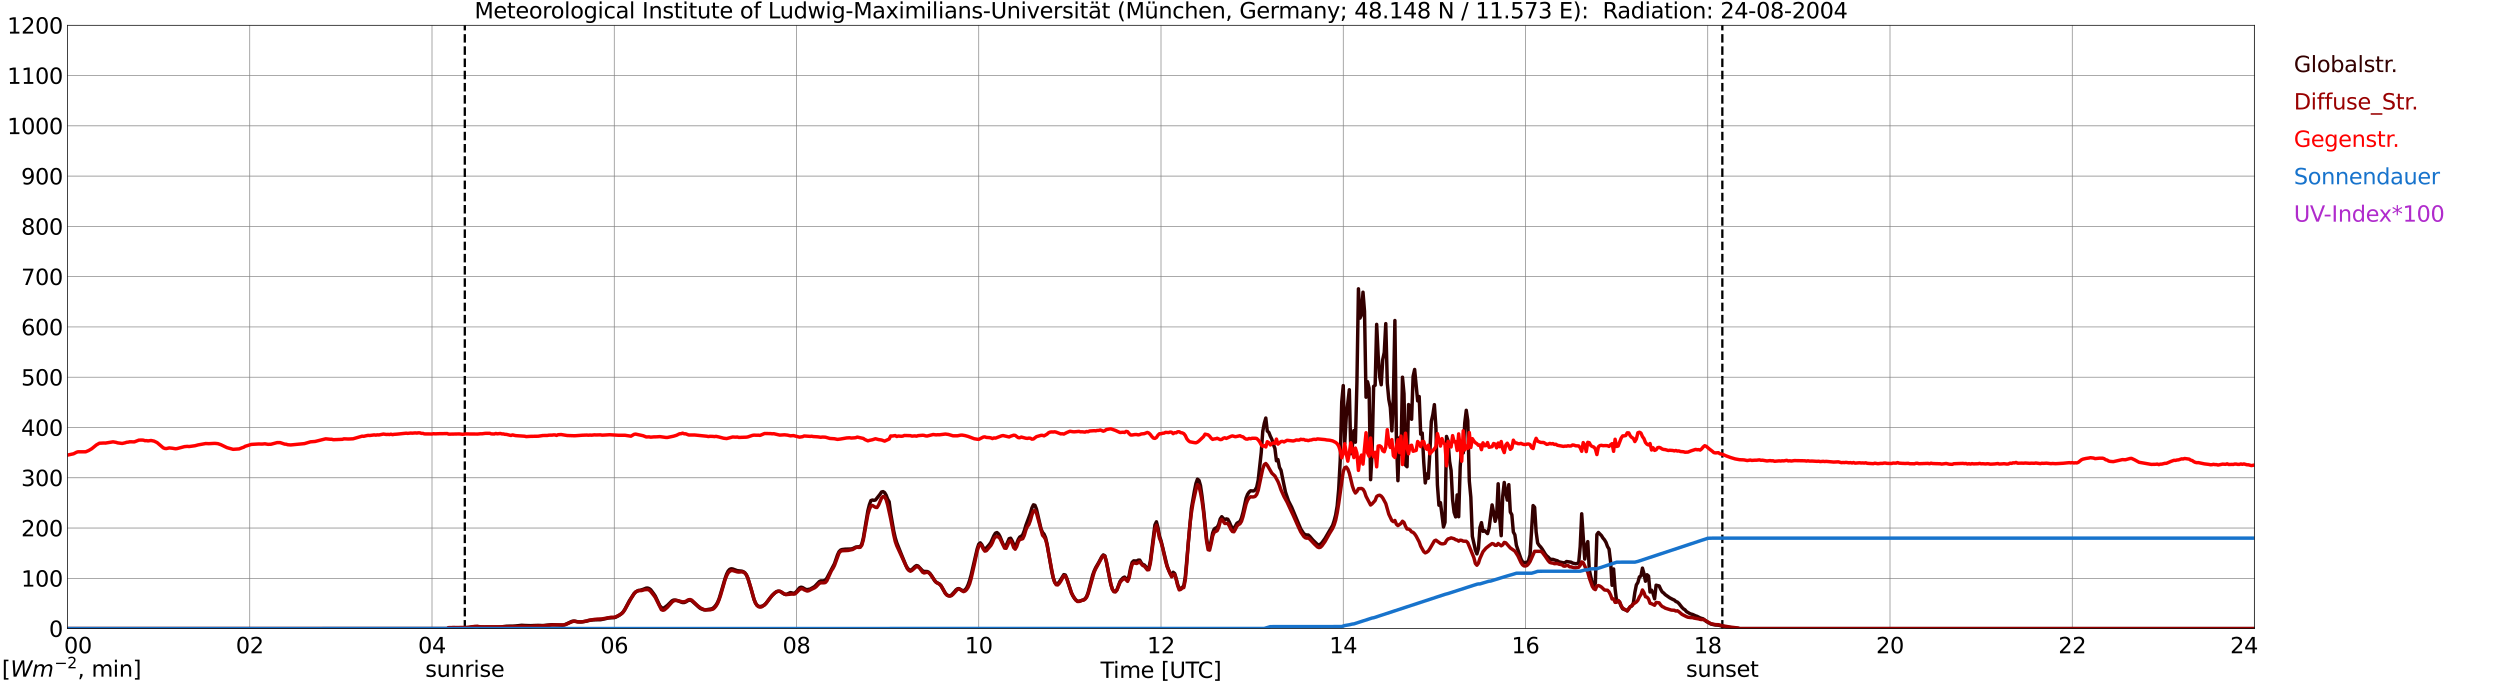 <?xml version="1.0" encoding="utf-8" standalone="no"?>
<!DOCTYPE svg PUBLIC "-//W3C//DTD SVG 1.1//EN"
  "http://www.w3.org/Graphics/SVG/1.1/DTD/svg11.dtd">
<svg xmlns:xlink="http://www.w3.org/1999/xlink" width="1085.4pt" height="296.64pt" viewBox="0 0 1085.4 296.64" xmlns="http://www.w3.org/2000/svg" version="1.1">
 <defs>
  <style type="text/css">*{stroke-linejoin: round; stroke-linecap: butt}</style>
 </defs>
 <g id="figure_1">
  <g id="patch_1">
   <path d="M 0 296.64 
L 1085.4 296.64 
L 1085.4 0 
L 0 0 
z
" style="fill: #ffffff"/>
  </g>
  <g id="axes_1">
   <g id="patch_2">
    <path d="M 29.306 272.909 
L 978.814 272.909 
L 978.814 10.976 
L 29.306 10.976 
z
" style="fill: #ffffff"/>
   </g>
   <g id="patch_3">
    <path d="M 978.814 272.909 
L 978.814 272.909 
L 978.814 10.976 
L 978.814 10.976 
z
" clip-path="url(#pc71901c192)" style="fill: #d3d3d3; opacity: 0.25; stroke: #d3d3d3; stroke-linejoin: miter"/>
   </g>
   <g id="matplotlib.axis_1">
    <g id="xtick_1">
     <g id="line2d_1">
      <path d="M 29.306 272.909 
L 29.306 10.976 
" clip-path="url(#pc71901c192)" style="fill: none; stroke: #808080; stroke-width: 0.3; stroke-linecap: square"/>
     </g>
     <g id="line2d_2"/>
     <g id="text_1">
      <!--    00 -->
      <g transform="translate(18.733 283.627) scale(0.095 -0.095)">
       <defs>
        <path id="DejaVuSans-20" transform="scale(0.016)"/>
        <path id="DejaVuSans-30" d="M 2034 4250 
Q 1547 4250 1301 3770 
Q 1056 3291 1056 2328 
Q 1056 1369 1301 889 
Q 1547 409 2034 409 
Q 2525 409 2770 889 
Q 3016 1369 3016 2328 
Q 3016 3291 2770 3770 
Q 2525 4250 2034 4250 
z
M 2034 4750 
Q 2819 4750 3233 4129 
Q 3647 3509 3647 2328 
Q 3647 1150 3233 529 
Q 2819 -91 2034 -91 
Q 1250 -91 836 529 
Q 422 1150 422 2328 
Q 422 3509 836 4129 
Q 1250 4750 2034 4750 
z
" transform="scale(0.016)"/>
       </defs>
       <use xlink:href="#DejaVuSans-20"/>
       <use xlink:href="#DejaVuSans-20" transform="translate(31.787 0)"/>
       <use xlink:href="#DejaVuSans-20" transform="translate(63.574 0)"/>
       <use xlink:href="#DejaVuSans-30" transform="translate(95.361 0)"/>
       <use xlink:href="#DejaVuSans-30" transform="translate(158.984 0)"/>
      </g>
     </g>
    </g>
    <g id="xtick_2">
     <g id="line2d_3">
      <path d="M 108.431 272.909 
L 108.431 10.976 
" clip-path="url(#pc71901c192)" style="fill: none; stroke: #808080; stroke-width: 0.3; stroke-linecap: square"/>
     </g>
     <g id="line2d_4"/>
     <g id="text_2">
      <!-- 02 -->
      <g transform="translate(102.387 283.627) scale(0.095 -0.095)">
       <defs>
        <path id="DejaVuSans-32" d="M 1228 531 
L 3431 531 
L 3431 0 
L 469 0 
L 469 531 
Q 828 903 1448 1529 
Q 2069 2156 2228 2338 
Q 2531 2678 2651 2914 
Q 2772 3150 2772 3378 
Q 2772 3750 2511 3984 
Q 2250 4219 1831 4219 
Q 1534 4219 1204 4116 
Q 875 4013 500 3803 
L 500 4441 
Q 881 4594 1212 4672 
Q 1544 4750 1819 4750 
Q 2544 4750 2975 4387 
Q 3406 4025 3406 3419 
Q 3406 3131 3298 2873 
Q 3191 2616 2906 2266 
Q 2828 2175 2409 1742 
Q 1991 1309 1228 531 
z
" transform="scale(0.016)"/>
       </defs>
       <use xlink:href="#DejaVuSans-30"/>
       <use xlink:href="#DejaVuSans-32" transform="translate(63.623 0)"/>
      </g>
     </g>
    </g>
    <g id="xtick_3">
     <g id="line2d_5">
      <path d="M 187.557 272.909 
L 187.557 10.976 
" clip-path="url(#pc71901c192)" style="fill: none; stroke: #808080; stroke-width: 0.3; stroke-linecap: square"/>
     </g>
     <g id="line2d_6"/>
     <g id="text_3">
      <!-- 04 -->
      <g transform="translate(181.513 283.627) scale(0.095 -0.095)">
       <defs>
        <path id="DejaVuSans-34" d="M 2419 4116 
L 825 1625 
L 2419 1625 
L 2419 4116 
z
M 2253 4666 
L 3047 4666 
L 3047 1625 
L 3713 1625 
L 3713 1100 
L 3047 1100 
L 3047 0 
L 2419 0 
L 2419 1100 
L 313 1100 
L 313 1709 
L 2253 4666 
z
" transform="scale(0.016)"/>
       </defs>
       <use xlink:href="#DejaVuSans-30"/>
       <use xlink:href="#DejaVuSans-34" transform="translate(63.623 0)"/>
      </g>
     </g>
    </g>
    <g id="xtick_4">
     <g id="line2d_7">
      <path d="M 266.683 272.909 
L 266.683 10.976 
" clip-path="url(#pc71901c192)" style="fill: none; stroke: #808080; stroke-width: 0.3; stroke-linecap: square"/>
     </g>
     <g id="line2d_8"/>
     <g id="text_4">
      <!-- 06 -->
      <g transform="translate(260.638 283.627) scale(0.095 -0.095)">
       <defs>
        <path id="DejaVuSans-36" d="M 2113 2584 
Q 1688 2584 1439 2293 
Q 1191 2003 1191 1497 
Q 1191 994 1439 701 
Q 1688 409 2113 409 
Q 2538 409 2786 701 
Q 3034 994 3034 1497 
Q 3034 2003 2786 2293 
Q 2538 2584 2113 2584 
z
M 3366 4563 
L 3366 3988 
Q 3128 4100 2886 4159 
Q 2644 4219 2406 4219 
Q 1781 4219 1451 3797 
Q 1122 3375 1075 2522 
Q 1259 2794 1537 2939 
Q 1816 3084 2150 3084 
Q 2853 3084 3261 2657 
Q 3669 2231 3669 1497 
Q 3669 778 3244 343 
Q 2819 -91 2113 -91 
Q 1303 -91 875 529 
Q 447 1150 447 2328 
Q 447 3434 972 4092 
Q 1497 4750 2381 4750 
Q 2619 4750 2861 4703 
Q 3103 4656 3366 4563 
z
" transform="scale(0.016)"/>
       </defs>
       <use xlink:href="#DejaVuSans-30"/>
       <use xlink:href="#DejaVuSans-36" transform="translate(63.623 0)"/>
      </g>
     </g>
    </g>
    <g id="xtick_5">
     <g id="line2d_9">
      <path d="M 345.808 272.909 
L 345.808 10.976 
" clip-path="url(#pc71901c192)" style="fill: none; stroke: #808080; stroke-width: 0.3; stroke-linecap: square"/>
     </g>
     <g id="line2d_10"/>
     <g id="text_5">
      <!-- 08 -->
      <g transform="translate(339.764 283.627) scale(0.095 -0.095)">
       <defs>
        <path id="DejaVuSans-38" d="M 2034 2216 
Q 1584 2216 1326 1975 
Q 1069 1734 1069 1313 
Q 1069 891 1326 650 
Q 1584 409 2034 409 
Q 2484 409 2743 651 
Q 3003 894 3003 1313 
Q 3003 1734 2745 1975 
Q 2488 2216 2034 2216 
z
M 1403 2484 
Q 997 2584 770 2862 
Q 544 3141 544 3541 
Q 544 4100 942 4425 
Q 1341 4750 2034 4750 
Q 2731 4750 3128 4425 
Q 3525 4100 3525 3541 
Q 3525 3141 3298 2862 
Q 3072 2584 2669 2484 
Q 3125 2378 3379 2068 
Q 3634 1759 3634 1313 
Q 3634 634 3220 271 
Q 2806 -91 2034 -91 
Q 1263 -91 848 271 
Q 434 634 434 1313 
Q 434 1759 690 2068 
Q 947 2378 1403 2484 
z
M 1172 3481 
Q 1172 3119 1398 2916 
Q 1625 2713 2034 2713 
Q 2441 2713 2670 2916 
Q 2900 3119 2900 3481 
Q 2900 3844 2670 4047 
Q 2441 4250 2034 4250 
Q 1625 4250 1398 4047 
Q 1172 3844 1172 3481 
z
" transform="scale(0.016)"/>
       </defs>
       <use xlink:href="#DejaVuSans-30"/>
       <use xlink:href="#DejaVuSans-38" transform="translate(63.623 0)"/>
      </g>
     </g>
    </g>
    <g id="xtick_6">
     <g id="line2d_11">
      <path d="M 424.934 272.909 
L 424.934 10.976 
" clip-path="url(#pc71901c192)" style="fill: none; stroke: #808080; stroke-width: 0.3; stroke-linecap: square"/>
     </g>
     <g id="line2d_12"/>
     <g id="text_6">
      <!-- 10 -->
      <g transform="translate(418.89 283.627) scale(0.095 -0.095)">
       <defs>
        <path id="DejaVuSans-31" d="M 794 531 
L 1825 531 
L 1825 4091 
L 703 3866 
L 703 4441 
L 1819 4666 
L 2450 4666 
L 2450 531 
L 3481 531 
L 3481 0 
L 794 0 
L 794 531 
z
" transform="scale(0.016)"/>
       </defs>
       <use xlink:href="#DejaVuSans-31"/>
       <use xlink:href="#DejaVuSans-30" transform="translate(63.623 0)"/>
      </g>
     </g>
    </g>
    <g id="xtick_7">
     <g id="line2d_13">
      <path d="M 504.06 272.909 
L 504.06 10.976 
" clip-path="url(#pc71901c192)" style="fill: none; stroke: #808080; stroke-width: 0.3; stroke-linecap: square"/>
     </g>
     <g id="line2d_14"/>
     <g id="text_7">
      <!-- 12 -->
      <g transform="translate(498.015 283.627) scale(0.095 -0.095)">
       <use xlink:href="#DejaVuSans-31"/>
       <use xlink:href="#DejaVuSans-32" transform="translate(63.623 0)"/>
      </g>
     </g>
    </g>
    <g id="xtick_8">
     <g id="line2d_15">
      <path d="M 583.185 272.909 
L 583.185 10.976 
" clip-path="url(#pc71901c192)" style="fill: none; stroke: #808080; stroke-width: 0.3; stroke-linecap: square"/>
     </g>
     <g id="line2d_16"/>
     <g id="text_8">
      <!-- 14 -->
      <g transform="translate(577.141 283.627) scale(0.095 -0.095)">
       <use xlink:href="#DejaVuSans-31"/>
       <use xlink:href="#DejaVuSans-34" transform="translate(63.623 0)"/>
      </g>
     </g>
    </g>
    <g id="xtick_9">
     <g id="line2d_17">
      <path d="M 662.311 272.909 
L 662.311 10.976 
" clip-path="url(#pc71901c192)" style="fill: none; stroke: #808080; stroke-width: 0.3; stroke-linecap: square"/>
     </g>
     <g id="line2d_18"/>
     <g id="text_9">
      <!-- 16 -->
      <g transform="translate(656.267 283.627) scale(0.095 -0.095)">
       <use xlink:href="#DejaVuSans-31"/>
       <use xlink:href="#DejaVuSans-36" transform="translate(63.623 0)"/>
      </g>
     </g>
    </g>
    <g id="xtick_10">
     <g id="line2d_19">
      <path d="M 741.437 272.909 
L 741.437 10.976 
" clip-path="url(#pc71901c192)" style="fill: none; stroke: #808080; stroke-width: 0.3; stroke-linecap: square"/>
     </g>
     <g id="line2d_20"/>
     <g id="text_10">
      <!-- 18 -->
      <g transform="translate(735.392 283.627) scale(0.095 -0.095)">
       <use xlink:href="#DejaVuSans-31"/>
       <use xlink:href="#DejaVuSans-38" transform="translate(63.623 0)"/>
      </g>
     </g>
    </g>
    <g id="xtick_11">
     <g id="line2d_21">
      <path d="M 820.562 272.909 
L 820.562 10.976 
" clip-path="url(#pc71901c192)" style="fill: none; stroke: #808080; stroke-width: 0.3; stroke-linecap: square"/>
     </g>
     <g id="line2d_22"/>
     <g id="text_11">
      <!-- 20 -->
      <g transform="translate(814.518 283.627) scale(0.095 -0.095)">
       <use xlink:href="#DejaVuSans-32"/>
       <use xlink:href="#DejaVuSans-30" transform="translate(63.623 0)"/>
      </g>
     </g>
    </g>
    <g id="xtick_12">
     <g id="line2d_23">
      <path d="M 899.688 272.909 
L 899.688 10.976 
" clip-path="url(#pc71901c192)" style="fill: none; stroke: #808080; stroke-width: 0.3; stroke-linecap: square"/>
     </g>
     <g id="line2d_24"/>
     <g id="text_12">
      <!-- 22 -->
      <g transform="translate(893.644 283.627) scale(0.095 -0.095)">
       <use xlink:href="#DejaVuSans-32"/>
       <use xlink:href="#DejaVuSans-32" transform="translate(63.623 0)"/>
      </g>
     </g>
    </g>
    <g id="xtick_13">
     <g id="line2d_25">
      <path d="M 978.814 272.909 
L 978.814 10.976 
" clip-path="url(#pc71901c192)" style="fill: none; stroke: #808080; stroke-width: 0.3; stroke-linecap: square"/>
     </g>
     <g id="line2d_26"/>
     <g id="text_13">
      <!-- 24    -->
      <g transform="translate(968.241 283.627) scale(0.095 -0.095)">
       <use xlink:href="#DejaVuSans-32"/>
       <use xlink:href="#DejaVuSans-34" transform="translate(63.623 0)"/>
       <use xlink:href="#DejaVuSans-20" transform="translate(127.246 0)"/>
       <use xlink:href="#DejaVuSans-20" transform="translate(159.033 0)"/>
       <use xlink:href="#DejaVuSans-20" transform="translate(190.82 0)"/>
      </g>
     </g>
    </g>
    <g id="text_14">
     <!-- Time [UTC] -->
     <g transform="translate(477.806 294.322) scale(0.095 -0.095)">
      <defs>
       <path id="DejaVuSans-54" d="M -19 4666 
L 3928 4666 
L 3928 4134 
L 2272 4134 
L 2272 0 
L 1638 0 
L 1638 4134 
L -19 4134 
L -19 4666 
z
" transform="scale(0.016)"/>
       <path id="DejaVuSans-69" d="M 603 3500 
L 1178 3500 
L 1178 0 
L 603 0 
L 603 3500 
z
M 603 4863 
L 1178 4863 
L 1178 4134 
L 603 4134 
L 603 4863 
z
" transform="scale(0.016)"/>
       <path id="DejaVuSans-6d" d="M 3328 2828 
Q 3544 3216 3844 3400 
Q 4144 3584 4550 3584 
Q 5097 3584 5394 3201 
Q 5691 2819 5691 2113 
L 5691 0 
L 5113 0 
L 5113 2094 
Q 5113 2597 4934 2840 
Q 4756 3084 4391 3084 
Q 3944 3084 3684 2787 
Q 3425 2491 3425 1978 
L 3425 0 
L 2847 0 
L 2847 2094 
Q 2847 2600 2669 2842 
Q 2491 3084 2119 3084 
Q 1678 3084 1418 2786 
Q 1159 2488 1159 1978 
L 1159 0 
L 581 0 
L 581 3500 
L 1159 3500 
L 1159 2956 
Q 1356 3278 1631 3431 
Q 1906 3584 2284 3584 
Q 2666 3584 2933 3390 
Q 3200 3197 3328 2828 
z
" transform="scale(0.016)"/>
       <path id="DejaVuSans-65" d="M 3597 1894 
L 3597 1613 
L 953 1613 
Q 991 1019 1311 708 
Q 1631 397 2203 397 
Q 2534 397 2845 478 
Q 3156 559 3463 722 
L 3463 178 
Q 3153 47 2828 -22 
Q 2503 -91 2169 -91 
Q 1331 -91 842 396 
Q 353 884 353 1716 
Q 353 2575 817 3079 
Q 1281 3584 2069 3584 
Q 2775 3584 3186 3129 
Q 3597 2675 3597 1894 
z
M 3022 2063 
Q 3016 2534 2758 2815 
Q 2500 3097 2075 3097 
Q 1594 3097 1305 2825 
Q 1016 2553 972 2059 
L 3022 2063 
z
" transform="scale(0.016)"/>
       <path id="DejaVuSans-5b" d="M 550 4863 
L 1875 4863 
L 1875 4416 
L 1125 4416 
L 1125 -397 
L 1875 -397 
L 1875 -844 
L 550 -844 
L 550 4863 
z
" transform="scale(0.016)"/>
       <path id="DejaVuSans-55" d="M 556 4666 
L 1191 4666 
L 1191 1831 
Q 1191 1081 1462 751 
Q 1734 422 2344 422 
Q 2950 422 3222 751 
Q 3494 1081 3494 1831 
L 3494 4666 
L 4128 4666 
L 4128 1753 
Q 4128 841 3676 375 
Q 3225 -91 2344 -91 
Q 1459 -91 1007 375 
Q 556 841 556 1753 
L 556 4666 
z
" transform="scale(0.016)"/>
       <path id="DejaVuSans-43" d="M 4122 4306 
L 4122 3641 
Q 3803 3938 3442 4084 
Q 3081 4231 2675 4231 
Q 1875 4231 1450 3742 
Q 1025 3253 1025 2328 
Q 1025 1406 1450 917 
Q 1875 428 2675 428 
Q 3081 428 3442 575 
Q 3803 722 4122 1019 
L 4122 359 
Q 3791 134 3420 21 
Q 3050 -91 2638 -91 
Q 1578 -91 968 557 
Q 359 1206 359 2328 
Q 359 3453 968 4101 
Q 1578 4750 2638 4750 
Q 3056 4750 3426 4639 
Q 3797 4528 4122 4306 
z
" transform="scale(0.016)"/>
       <path id="DejaVuSans-5d" d="M 1947 4863 
L 1947 -844 
L 622 -844 
L 622 -397 
L 1369 -397 
L 1369 4416 
L 622 4416 
L 622 4863 
L 1947 4863 
z
" transform="scale(0.016)"/>
      </defs>
      <use xlink:href="#DejaVuSans-54"/>
      <use xlink:href="#DejaVuSans-69" transform="translate(57.959 0)"/>
      <use xlink:href="#DejaVuSans-6d" transform="translate(85.742 0)"/>
      <use xlink:href="#DejaVuSans-65" transform="translate(183.154 0)"/>
      <use xlink:href="#DejaVuSans-20" transform="translate(244.678 0)"/>
      <use xlink:href="#DejaVuSans-5b" transform="translate(276.465 0)"/>
      <use xlink:href="#DejaVuSans-55" transform="translate(315.479 0)"/>
      <use xlink:href="#DejaVuSans-54" transform="translate(388.672 0)"/>
      <use xlink:href="#DejaVuSans-43" transform="translate(443.881 0)"/>
      <use xlink:href="#DejaVuSans-5d" transform="translate(513.705 0)"/>
     </g>
    </g>
   </g>
   <g id="matplotlib.axis_2">
    <g id="ytick_1">
     <g id="line2d_27">
      <path d="M 29.306 272.909 
L 978.814 272.909 
" clip-path="url(#pc71901c192)" style="fill: none; stroke: #808080; stroke-width: 0.3; stroke-linecap: square"/>
     </g>
     <g id="line2d_28"/>
     <g id="text_15">
      <!-- 0 -->
      <g transform="translate(21.261 276.518) scale(0.095 -0.095)">
       <use xlink:href="#DejaVuSans-30"/>
      </g>
     </g>
    </g>
    <g id="ytick_2">
     <g id="line2d_29">
      <path d="M 29.306 251.081 
L 978.814 251.081 
" clip-path="url(#pc71901c192)" style="fill: none; stroke: #808080; stroke-width: 0.3; stroke-linecap: square"/>
     </g>
     <g id="line2d_30"/>
     <g id="text_16">
      <!-- 100 -->
      <g transform="translate(9.173 254.69) scale(0.095 -0.095)">
       <use xlink:href="#DejaVuSans-31"/>
       <use xlink:href="#DejaVuSans-30" transform="translate(63.623 0)"/>
       <use xlink:href="#DejaVuSans-30" transform="translate(127.246 0)"/>
      </g>
     </g>
    </g>
    <g id="ytick_3">
     <g id="line2d_31">
      <path d="M 29.306 229.253 
L 978.814 229.253 
" clip-path="url(#pc71901c192)" style="fill: none; stroke: #808080; stroke-width: 0.3; stroke-linecap: square"/>
     </g>
     <g id="line2d_32"/>
     <g id="text_17">
      <!-- 200 -->
      <g transform="translate(9.173 232.863) scale(0.095 -0.095)">
       <use xlink:href="#DejaVuSans-32"/>
       <use xlink:href="#DejaVuSans-30" transform="translate(63.623 0)"/>
       <use xlink:href="#DejaVuSans-30" transform="translate(127.246 0)"/>
      </g>
     </g>
    </g>
    <g id="ytick_4">
     <g id="line2d_33">
      <path d="M 29.306 207.426 
L 978.814 207.426 
" clip-path="url(#pc71901c192)" style="fill: none; stroke: #808080; stroke-width: 0.3; stroke-linecap: square"/>
     </g>
     <g id="line2d_34"/>
     <g id="text_18">
      <!-- 300 -->
      <g transform="translate(9.173 211.035) scale(0.095 -0.095)">
       <defs>
        <path id="DejaVuSans-33" d="M 2597 2516 
Q 3050 2419 3304 2112 
Q 3559 1806 3559 1356 
Q 3559 666 3084 287 
Q 2609 -91 1734 -91 
Q 1441 -91 1130 -33 
Q 819 25 488 141 
L 488 750 
Q 750 597 1062 519 
Q 1375 441 1716 441 
Q 2309 441 2620 675 
Q 2931 909 2931 1356 
Q 2931 1769 2642 2001 
Q 2353 2234 1838 2234 
L 1294 2234 
L 1294 2753 
L 1863 2753 
Q 2328 2753 2575 2939 
Q 2822 3125 2822 3475 
Q 2822 3834 2567 4026 
Q 2313 4219 1838 4219 
Q 1578 4219 1281 4162 
Q 984 4106 628 3988 
L 628 4550 
Q 988 4650 1302 4700 
Q 1616 4750 1894 4750 
Q 2613 4750 3031 4423 
Q 3450 4097 3450 3541 
Q 3450 3153 3228 2886 
Q 3006 2619 2597 2516 
z
" transform="scale(0.016)"/>
       </defs>
       <use xlink:href="#DejaVuSans-33"/>
       <use xlink:href="#DejaVuSans-30" transform="translate(63.623 0)"/>
       <use xlink:href="#DejaVuSans-30" transform="translate(127.246 0)"/>
      </g>
     </g>
    </g>
    <g id="ytick_5">
     <g id="line2d_35">
      <path d="M 29.306 185.598 
L 978.814 185.598 
" clip-path="url(#pc71901c192)" style="fill: none; stroke: #808080; stroke-width: 0.3; stroke-linecap: square"/>
     </g>
     <g id="line2d_36"/>
     <g id="text_19">
      <!-- 400 -->
      <g transform="translate(9.173 189.207) scale(0.095 -0.095)">
       <use xlink:href="#DejaVuSans-34"/>
       <use xlink:href="#DejaVuSans-30" transform="translate(63.623 0)"/>
       <use xlink:href="#DejaVuSans-30" transform="translate(127.246 0)"/>
      </g>
     </g>
    </g>
    <g id="ytick_6">
     <g id="line2d_37">
      <path d="M 29.306 163.77 
L 978.814 163.77 
" clip-path="url(#pc71901c192)" style="fill: none; stroke: #808080; stroke-width: 0.3; stroke-linecap: square"/>
     </g>
     <g id="line2d_38"/>
     <g id="text_20">
      <!-- 500 -->
      <g transform="translate(9.173 167.379) scale(0.095 -0.095)">
       <defs>
        <path id="DejaVuSans-35" d="M 691 4666 
L 3169 4666 
L 3169 4134 
L 1269 4134 
L 1269 2991 
Q 1406 3038 1543 3061 
Q 1681 3084 1819 3084 
Q 2600 3084 3056 2656 
Q 3513 2228 3513 1497 
Q 3513 744 3044 326 
Q 2575 -91 1722 -91 
Q 1428 -91 1123 -41 
Q 819 9 494 109 
L 494 744 
Q 775 591 1075 516 
Q 1375 441 1709 441 
Q 2250 441 2565 725 
Q 2881 1009 2881 1497 
Q 2881 1984 2565 2268 
Q 2250 2553 1709 2553 
Q 1456 2553 1204 2497 
Q 953 2441 691 2322 
L 691 4666 
z
" transform="scale(0.016)"/>
       </defs>
       <use xlink:href="#DejaVuSans-35"/>
       <use xlink:href="#DejaVuSans-30" transform="translate(63.623 0)"/>
       <use xlink:href="#DejaVuSans-30" transform="translate(127.246 0)"/>
      </g>
     </g>
    </g>
    <g id="ytick_7">
     <g id="line2d_39">
      <path d="M 29.306 141.942 
L 978.814 141.942 
" clip-path="url(#pc71901c192)" style="fill: none; stroke: #808080; stroke-width: 0.3; stroke-linecap: square"/>
     </g>
     <g id="line2d_40"/>
     <g id="text_21">
      <!-- 600 -->
      <g transform="translate(9.173 145.551) scale(0.095 -0.095)">
       <use xlink:href="#DejaVuSans-36"/>
       <use xlink:href="#DejaVuSans-30" transform="translate(63.623 0)"/>
       <use xlink:href="#DejaVuSans-30" transform="translate(127.246 0)"/>
      </g>
     </g>
    </g>
    <g id="ytick_8">
     <g id="line2d_41">
      <path d="M 29.306 120.114 
L 978.814 120.114 
" clip-path="url(#pc71901c192)" style="fill: none; stroke: #808080; stroke-width: 0.3; stroke-linecap: square"/>
     </g>
     <g id="line2d_42"/>
     <g id="text_22">
      <!-- 700 -->
      <g transform="translate(9.173 123.724) scale(0.095 -0.095)">
       <defs>
        <path id="DejaVuSans-37" d="M 525 4666 
L 3525 4666 
L 3525 4397 
L 1831 0 
L 1172 0 
L 2766 4134 
L 525 4134 
L 525 4666 
z
" transform="scale(0.016)"/>
       </defs>
       <use xlink:href="#DejaVuSans-37"/>
       <use xlink:href="#DejaVuSans-30" transform="translate(63.623 0)"/>
       <use xlink:href="#DejaVuSans-30" transform="translate(127.246 0)"/>
      </g>
     </g>
    </g>
    <g id="ytick_9">
     <g id="line2d_43">
      <path d="M 29.306 98.287 
L 978.814 98.287 
" clip-path="url(#pc71901c192)" style="fill: none; stroke: #808080; stroke-width: 0.3; stroke-linecap: square"/>
     </g>
     <g id="line2d_44"/>
     <g id="text_23">
      <!-- 800 -->
      <g transform="translate(9.173 101.896) scale(0.095 -0.095)">
       <use xlink:href="#DejaVuSans-38"/>
       <use xlink:href="#DejaVuSans-30" transform="translate(63.623 0)"/>
       <use xlink:href="#DejaVuSans-30" transform="translate(127.246 0)"/>
      </g>
     </g>
    </g>
    <g id="ytick_10">
     <g id="line2d_45">
      <path d="M 29.306 76.459 
L 978.814 76.459 
" clip-path="url(#pc71901c192)" style="fill: none; stroke: #808080; stroke-width: 0.3; stroke-linecap: square"/>
     </g>
     <g id="line2d_46"/>
     <g id="text_24">
      <!-- 900 -->
      <g transform="translate(9.173 80.068) scale(0.095 -0.095)">
       <defs>
        <path id="DejaVuSans-39" d="M 703 97 
L 703 672 
Q 941 559 1184 500 
Q 1428 441 1663 441 
Q 2288 441 2617 861 
Q 2947 1281 2994 2138 
Q 2813 1869 2534 1725 
Q 2256 1581 1919 1581 
Q 1219 1581 811 2004 
Q 403 2428 403 3163 
Q 403 3881 828 4315 
Q 1253 4750 1959 4750 
Q 2769 4750 3195 4129 
Q 3622 3509 3622 2328 
Q 3622 1225 3098 567 
Q 2575 -91 1691 -91 
Q 1453 -91 1209 -44 
Q 966 3 703 97 
z
M 1959 2075 
Q 2384 2075 2632 2365 
Q 2881 2656 2881 3163 
Q 2881 3666 2632 3958 
Q 2384 4250 1959 4250 
Q 1534 4250 1286 3958 
Q 1038 3666 1038 3163 
Q 1038 2656 1286 2365 
Q 1534 2075 1959 2075 
z
" transform="scale(0.016)"/>
       </defs>
       <use xlink:href="#DejaVuSans-39"/>
       <use xlink:href="#DejaVuSans-30" transform="translate(63.623 0)"/>
       <use xlink:href="#DejaVuSans-30" transform="translate(127.246 0)"/>
      </g>
     </g>
    </g>
    <g id="ytick_11">
     <g id="line2d_47">
      <path d="M 29.306 54.631 
L 978.814 54.631 
" clip-path="url(#pc71901c192)" style="fill: none; stroke: #808080; stroke-width: 0.3; stroke-linecap: square"/>
     </g>
     <g id="line2d_48"/>
     <g id="text_25">
      <!-- 1000 -->
      <g transform="translate(3.128 58.24) scale(0.095 -0.095)">
       <use xlink:href="#DejaVuSans-31"/>
       <use xlink:href="#DejaVuSans-30" transform="translate(63.623 0)"/>
       <use xlink:href="#DejaVuSans-30" transform="translate(127.246 0)"/>
       <use xlink:href="#DejaVuSans-30" transform="translate(190.869 0)"/>
      </g>
     </g>
    </g>
    <g id="ytick_12">
     <g id="line2d_49">
      <path d="M 29.306 32.803 
L 978.814 32.803 
" clip-path="url(#pc71901c192)" style="fill: none; stroke: #808080; stroke-width: 0.3; stroke-linecap: square"/>
     </g>
     <g id="line2d_50"/>
     <g id="text_26">
      <!-- 1100 -->
      <g transform="translate(3.128 36.413) scale(0.095 -0.095)">
       <use xlink:href="#DejaVuSans-31"/>
       <use xlink:href="#DejaVuSans-31" transform="translate(63.623 0)"/>
       <use xlink:href="#DejaVuSans-30" transform="translate(127.246 0)"/>
       <use xlink:href="#DejaVuSans-30" transform="translate(190.869 0)"/>
      </g>
     </g>
    </g>
    <g id="ytick_13">
     <g id="line2d_51">
      <path d="M 29.306 10.976 
L 978.814 10.976 
" clip-path="url(#pc71901c192)" style="fill: none; stroke: #808080; stroke-width: 0.3; stroke-linecap: square"/>
     </g>
     <g id="line2d_52"/>
     <g id="text_27">
      <!-- 1200 -->
      <g transform="translate(3.128 14.585) scale(0.095 -0.095)">
       <use xlink:href="#DejaVuSans-31"/>
       <use xlink:href="#DejaVuSans-32" transform="translate(63.623 0)"/>
       <use xlink:href="#DejaVuSans-30" transform="translate(127.246 0)"/>
       <use xlink:href="#DejaVuSans-30" transform="translate(190.869 0)"/>
      </g>
     </g>
    </g>
   </g>
   <g id="line2d_53">
    <path d="M 201.8 272.909 
L 201.8 10.976 
" clip-path="url(#pc71901c192)" style="fill: none; stroke-dasharray: 3.7,1.6; stroke-dashoffset: 0; stroke: #000000"/>
   </g>
   <g id="line2d_54">
    <path d="M 747.767 272.909 
L 747.767 10.976 
" clip-path="url(#pc71901c192)" style="fill: none; stroke-dasharray: 3.7,1.6; stroke-dashoffset: 0; stroke: #000000"/>
   </g>
   <g id="line2d_55">
    <path d="M 29.306 272.909 
L 194.151 272.909 
L 194.81 272.579 
L 196.788 272.496 
L 199.426 272.579 
L 202.723 272.496 
L 204.042 272.333 
L 206.02 272.047 
L 207.339 272.047 
L 208.657 272.252 
L 217.229 272.291 
L 218.548 272.047 
L 219.867 271.883 
L 221.186 271.841 
L 222.504 271.841 
L 223.823 271.761 
L 225.142 271.636 
L 226.461 271.473 
L 227.779 271.555 
L 230.417 271.636 
L 232.395 271.555 
L 233.714 271.514 
L 235.692 271.597 
L 237.67 271.392 
L 239.648 271.228 
L 244.264 271.431 
L 244.923 271.309 
L 246.242 270.737 
L 248.22 269.794 
L 248.88 269.672 
L 249.539 269.672 
L 250.858 269.958 
L 252.176 270.041 
L 253.495 269.877 
L 254.814 269.63 
L 256.133 269.303 
L 257.451 269.139 
L 260.089 269.056 
L 260.748 269.056 
L 262.726 268.648 
L 264.045 268.321 
L 265.364 268.238 
L 266.683 268.157 
L 267.342 267.952 
L 268.661 267.255 
L 269.98 266.273 
L 270.639 265.535 
L 271.298 264.512 
L 273.277 260.783 
L 275.255 257.712 
L 275.914 257.057 
L 277.233 256.32 
L 277.892 256.28 
L 279.211 255.87 
L 280.53 255.337 
L 281.189 255.296 
L 281.849 255.543 
L 282.508 256.034 
L 283.827 257.795 
L 284.486 258.778 
L 286.464 262.997 
L 287.124 263.774 
L 287.783 264.06 
L 288.442 263.857 
L 289.761 262.833 
L 291.739 260.866 
L 292.399 260.539 
L 293.058 260.498 
L 294.377 260.825 
L 295.696 261.399 
L 296.355 261.604 
L 297.014 261.604 
L 297.674 261.358 
L 298.992 260.58 
L 299.652 260.58 
L 300.311 260.825 
L 303.608 263.815 
L 304.267 264.265 
L 305.586 264.756 
L 306.246 264.798 
L 308.883 264.348 
L 309.543 264.06 
L 310.202 263.446 
L 310.861 262.667 
L 311.521 261.563 
L 312.18 260.006 
L 313.499 255.623 
L 314.818 251.079 
L 315.477 249.237 
L 316.136 247.925 
L 316.796 247.189 
L 317.455 246.942 
L 318.114 247.025 
L 320.093 247.761 
L 322.071 247.966 
L 322.73 248.213 
L 323.39 248.663 
L 324.049 249.603 
L 324.708 251.079 
L 326.027 255.543 
L 327.346 260.212 
L 328.005 261.807 
L 328.665 262.75 
L 329.324 263.241 
L 329.983 263.324 
L 330.643 263.241 
L 331.302 262.955 
L 331.961 262.545 
L 332.621 261.89 
L 335.258 258.45 
L 336.577 257.263 
L 337.236 256.813 
L 337.896 256.649 
L 338.555 256.73 
L 339.215 257.016 
L 339.874 257.59 
L 340.533 257.959 
L 341.193 258.081 
L 341.852 257.876 
L 343.171 257.263 
L 344.49 257.59 
L 345.149 257.426 
L 345.808 256.813 
L 347.127 255.215 
L 347.787 254.929 
L 348.446 255.093 
L 349.765 255.87 
L 350.424 255.992 
L 351.743 255.748 
L 353.062 255.01 
L 353.721 254.6 
L 355.699 252.513 
L 356.359 252.183 
L 357.018 252.225 
L 357.677 252.144 
L 358.337 251.856 
L 358.996 251.037 
L 362.293 244.731 
L 363.612 240.922 
L 364.271 239.53 
L 364.93 238.833 
L 365.59 238.589 
L 366.909 238.425 
L 369.546 238.342 
L 370.206 238.179 
L 371.524 237.524 
L 373.502 237.319 
L 374.162 236.173 
L 374.821 233.551 
L 376.799 221.716 
L 377.459 219.095 
L 378.118 217.333 
L 378.777 217.089 
L 379.437 217.211 
L 380.096 217.089 
L 382.074 214.589 
L 382.734 213.607 
L 383.393 213.443 
L 384.053 213.854 
L 384.712 214.958 
L 385.371 216.678 
L 386.031 217.824 
L 386.69 222.821 
L 388.009 230.48 
L 388.668 233.429 
L 389.328 235.599 
L 391.306 240.595 
L 393.284 245.428 
L 393.943 246.574 
L 394.603 247.311 
L 395.262 247.556 
L 395.921 247.27 
L 397.24 245.96 
L 397.899 245.55 
L 398.559 245.714 
L 400.537 247.803 
L 401.196 248.088 
L 402.515 248.13 
L 403.175 248.416 
L 403.834 249.073 
L 404.493 250.014 
L 405.812 252.183 
L 406.471 252.799 
L 407.79 253.495 
L 408.45 254.15 
L 410.428 257.59 
L 411.087 258.245 
L 411.746 258.655 
L 412.406 258.697 
L 413.065 258.369 
L 414.384 256.935 
L 415.043 256.117 
L 415.703 255.623 
L 416.362 255.543 
L 417.681 256.32 
L 418.34 256.444 
L 419 256.075 
L 419.659 255.257 
L 420.318 253.864 
L 420.978 251.939 
L 421.637 249.564 
L 424.275 238.22 
L 424.934 236.253 
L 425.593 235.682 
L 426.253 236.459 
L 426.912 237.81 
L 427.572 238.342 
L 428.231 237.932 
L 429.55 236.417 
L 430.209 235.476 
L 431.528 232.527 
L 432.187 231.462 
L 432.847 231.216 
L 433.506 231.79 
L 434.165 232.977 
L 435.484 236.253 
L 436.144 237.196 
L 436.803 236.908 
L 438.122 233.879 
L 438.781 233.673 
L 439.44 234.822 
L 440.1 236.336 
L 440.759 236.95 
L 441.419 236.009 
L 442.078 234.247 
L 442.737 233.141 
L 443.397 232.813 
L 444.056 232.117 
L 444.716 230.397 
L 445.375 228.144 
L 447.353 222.862 
L 448.012 220.529 
L 448.672 219.178 
L 449.331 219.381 
L 449.991 221.02 
L 451.969 229.62 
L 452.628 231.135 
L 453.287 231.912 
L 453.947 233.429 
L 454.606 236.253 
L 456.584 247.844 
L 457.244 250.793 
L 457.903 252.716 
L 458.563 253.576 
L 459.222 253.412 
L 459.881 252.677 
L 461.859 249.481 
L 462.519 249.645 
L 463.178 251.16 
L 465.156 257.385 
L 465.816 258.697 
L 466.475 259.72 
L 467.134 260.498 
L 467.794 260.947 
L 468.453 261.072 
L 470.431 260.417 
L 471.091 259.923 
L 471.75 259.024 
L 472.409 257.263 
L 474.388 249.686 
L 475.047 247.885 
L 475.706 246.451 
L 477.025 244.199 
L 478.344 241.699 
L 479.003 240.922 
L 479.663 241.333 
L 480.322 243.83 
L 482.3 253.823 
L 482.96 255.87 
L 483.619 256.813 
L 484.278 256.852 
L 484.938 255.992 
L 486.256 252.471 
L 486.916 251.57 
L 487.575 250.874 
L 488.235 250.546 
L 488.894 251.323 
L 489.553 251.775 
L 490.213 249.972 
L 490.872 246.532 
L 491.532 244.157 
L 492.191 243.502 
L 493.51 243.585 
L 494.169 243.175 
L 494.828 243.175 
L 495.488 244.321 
L 496.147 245.14 
L 496.807 245.264 
L 497.466 246.041 
L 498.125 247.025 
L 498.785 246.615 
L 499.444 243.544 
L 501.422 227.9 
L 502.082 226.549 
L 502.741 229.087 
L 503.4 232.733 
L 504.06 234.697 
L 506.697 245.591 
L 507.357 247.434 
L 508.016 248.909 
L 508.675 249.603 
L 509.335 248.457 
L 509.994 248.99 
L 510.654 251.201 
L 511.313 253.823 
L 511.972 255.501 
L 512.632 255.42 
L 513.291 255.052 
L 513.95 254.314 
L 514.61 250.424 
L 517.247 220.773 
L 518.566 213.157 
L 519.226 209.92 
L 519.885 208.037 
L 520.544 208.528 
L 521.204 210.822 
L 521.863 215.327 
L 522.522 220.978 
L 523.841 233.879 
L 524.501 237.524 
L 525.16 237.729 
L 525.819 234.902 
L 526.479 231.421 
L 527.138 229.701 
L 527.797 229.251 
L 528.457 228.965 
L 529.116 227.653 
L 529.776 225.32 
L 530.435 224.338 
L 531.754 225.728 
L 532.413 225.278 
L 533.073 225.442 
L 533.732 226.671 
L 534.391 228.227 
L 535.051 229.332 
L 535.71 229.496 
L 537.029 227.162 
L 538.348 226.385 
L 539.007 224.868 
L 539.666 222.452 
L 540.985 216.351 
L 541.644 214.631 
L 542.304 213.649 
L 542.963 213.075 
L 544.282 213.157 
L 544.941 212.706 
L 545.601 211.518 
L 546.26 208.447 
L 547.579 196.448 
L 548.238 187.274 
L 548.898 183.793 
L 549.557 181.501 
L 550.216 187.152 
L 550.876 187.726 
L 551.535 189.405 
L 552.195 190.756 
L 552.854 193.008 
L 553.513 194.687 
L 554.173 200.052 
L 554.832 199.52 
L 555.491 202.918 
L 556.151 204.147 
L 557.47 210.658 
L 558.129 213.729 
L 559.448 217.58 
L 560.766 220.16 
L 564.723 229.62 
L 566.042 231.667 
L 566.701 232.117 
L 567.36 232.281 
L 568.02 232.281 
L 568.679 232.896 
L 569.998 234.453 
L 571.976 236.376 
L 572.635 236.581 
L 573.295 236.253 
L 573.954 235.599 
L 575.273 233.756 
L 578.57 228.105 
L 579.229 226.097 
L 579.889 223.558 
L 580.548 219.669 
L 581.207 212.42 
L 581.867 199.93 
L 582.526 174.496 
L 583.185 167.413 
L 583.845 192.353 
L 584.504 180.721 
L 585.823 169.214 
L 586.482 196.981 
L 587.142 193.744 
L 587.801 186.947 
L 588.46 191.985 
L 589.12 166.062 
L 589.779 125.395 
L 590.439 138.131 
L 591.098 136.697 
L 591.757 126.87 
L 592.417 135.141 
L 593.076 172.449 
L 593.736 165.732 
L 594.395 168.518 
L 595.054 208.242 
L 595.714 196.407 
L 596.373 167.74 
L 597.032 167.249 
L 597.692 140.833 
L 598.351 154.471 
L 599.011 163.563 
L 599.67 167.044 
L 600.329 156.108 
L 600.989 152.998 
L 601.648 140.506 
L 602.307 166.306 
L 602.967 173.433 
L 603.626 176.912 
L 604.286 187.069 
L 604.945 172.654 
L 605.604 139.155 
L 606.264 191.042 
L 606.923 208.694 
L 607.582 190.059 
L 608.242 197.225 
L 608.901 163.768 
L 609.561 170.934 
L 610.22 201.936 
L 610.879 202.632 
L 611.539 175.644 
L 612.198 176.299 
L 612.858 182.033 
L 613.517 163.399 
L 614.176 160.409 
L 615.495 174.047 
L 616.154 172.163 
L 616.814 188.503 
L 617.473 188.012 
L 618.133 200.585 
L 618.792 209.676 
L 619.451 205.745 
L 620.111 207.629 
L 620.77 196.734 
L 621.429 182.933 
L 622.089 180.025 
L 622.748 175.686 
L 623.408 185.268 
L 624.067 210.536 
L 624.726 219.341 
L 625.386 218.235 
L 626.705 228.801 
L 627.364 226.752 
L 628.023 189.485 
L 628.683 191.369 
L 629.342 200.257 
L 630.001 204.23 
L 630.661 217.047 
L 631.32 222.452 
L 631.98 224.418 
L 632.639 214.878 
L 633.298 224.338 
L 633.958 202.713 
L 634.617 193.213 
L 635.276 196.654 
L 635.936 183.629 
L 636.595 178.141 
L 637.255 182.647 
L 637.914 208.857 
L 638.573 215.86 
L 639.233 232.855 
L 640.552 238.792 
L 641.211 240.473 
L 641.87 238.137 
L 642.53 229.087 
L 643.189 226.916 
L 643.848 230.685 
L 644.508 230.356 
L 645.827 231.667 
L 646.486 229.332 
L 647.805 219.217 
L 648.464 222.452 
L 649.123 226.344 
L 649.783 224.091 
L 650.442 210.045 
L 651.102 224.91 
L 651.761 232.569 
L 652.42 215.449 
L 653.08 209.471 
L 653.739 213.854 
L 654.399 217.128 
L 655.058 210.414 
L 655.717 222.288 
L 656.377 223.478 
L 657.036 230.971 
L 657.695 232.2 
L 658.355 236.745 
L 660.333 242.601 
L 660.992 243.871 
L 661.652 244.24 
L 662.97 244.24 
L 663.63 243.38 
L 664.289 240.922 
L 665.608 219.505 
L 666.267 220.241 
L 666.927 230.971 
L 667.586 235.762 
L 668.246 236.786 
L 668.905 237.482 
L 669.564 238.384 
L 670.883 240.554 
L 671.542 241.372 
L 672.202 241.905 
L 672.861 242.642 
L 673.521 242.889 
L 674.18 242.848 
L 675.499 243.297 
L 676.158 243.461 
L 676.817 243.913 
L 678.796 244.362 
L 679.455 244.28 
L 680.114 243.788 
L 682.092 244.077 
L 682.752 244.445 
L 684.071 244.773 
L 685.389 244.445 
L 686.049 237.36 
L 686.708 223.067 
L 688.027 242.725 
L 688.686 237.319 
L 689.346 235.149 
L 690.005 247.353 
L 690.664 250.424 
L 691.324 252.921 
L 691.983 254.314 
L 692.643 253.249 
L 693.302 232.036 
L 693.961 231.176 
L 695.28 232.527 
L 695.939 233.593 
L 696.599 234.37 
L 697.258 235.476 
L 697.918 237.277 
L 698.577 238.384 
L 699.236 243.749 
L 699.896 254.109 
L 700.555 247.025 
L 701.215 255.706 
L 701.874 260.989 
L 702.533 260.744 
L 703.193 261.563 
L 703.852 263.241 
L 704.511 264.348 
L 705.83 264.839 
L 706.49 265.208 
L 707.808 263.405 
L 708.468 263.036 
L 709.127 261.849 
L 709.786 257.221 
L 710.446 253.945 
L 711.105 252.88 
L 711.765 250.463 
L 712.424 250.055 
L 713.083 246.657 
L 713.743 249.031 
L 714.402 252.349 
L 715.062 249.523 
L 715.721 250.097 
L 716.38 257.016 
L 717.04 256.239 
L 717.699 257.673 
L 718.358 259.965 
L 719.018 254.069 
L 720.337 254.397 
L 720.996 255.829 
L 721.655 256.977 
L 722.315 257.468 
L 722.974 258.164 
L 724.952 259.557 
L 726.271 260.253 
L 726.93 260.539 
L 727.59 261.152 
L 728.249 261.399 
L 728.909 262.012 
L 730.227 263.693 
L 730.887 264.348 
L 731.546 264.756 
L 732.205 265.535 
L 733.524 266.312 
L 734.184 266.601 
L 734.843 266.764 
L 736.162 267.378 
L 736.821 267.583 
L 738.14 268.279 
L 739.459 268.687 
L 740.777 269.794 
L 742.756 270.901 
L 744.074 271.228 
L 744.734 271.35 
L 746.052 271.431 
L 748.69 272.047 
L 750.668 272.374 
L 752.646 272.66 
L 755.284 272.909 
L 978.154 272.909 
L 978.154 272.909 
" clip-path="url(#pc71901c192)" style="fill: none; stroke: #330000; stroke-width: 1.5; stroke-linecap: square"/>
   </g>
   <g id="line2d_56">
    <path d="M 29.306 272.909 
L 194.151 272.909 
L 194.81 272.477 
L 203.382 272.394 
L 205.36 272.058 
L 207.339 271.931 
L 208.657 272.182 
L 225.142 272.099 
L 226.461 271.931 
L 229.098 272.014 
L 229.757 272.058 
L 232.395 271.804 
L 234.373 271.763 
L 236.351 271.68 
L 239.648 271.344 
L 244.923 271.302 
L 245.583 271.176 
L 247.561 270.252 
L 248.88 269.748 
L 249.539 269.748 
L 250.858 269.999 
L 252.836 269.958 
L 254.814 269.58 
L 255.473 269.329 
L 258.111 268.908 
L 259.43 268.783 
L 261.408 268.698 
L 265.364 267.984 
L 266.683 267.984 
L 267.342 267.816 
L 269.32 266.81 
L 269.98 266.347 
L 270.639 265.677 
L 271.298 264.669 
L 273.936 259.926 
L 275.255 257.869 
L 275.914 257.071 
L 276.573 256.651 
L 277.233 256.442 
L 278.552 256.4 
L 279.87 256.023 
L 281.189 255.938 
L 281.849 256.189 
L 282.508 256.778 
L 283.827 258.457 
L 284.486 259.38 
L 287.124 264.669 
L 287.783 264.963 
L 288.442 264.795 
L 289.761 263.663 
L 291.08 262.191 
L 291.739 261.436 
L 292.399 260.934 
L 293.058 260.722 
L 293.717 260.681 
L 295.696 261.144 
L 296.355 261.312 
L 297.674 261.144 
L 298.333 260.681 
L 298.992 260.388 
L 299.652 260.303 
L 300.311 260.554 
L 301.63 261.772 
L 302.949 263.032 
L 304.267 264.04 
L 305.586 264.627 
L 306.246 264.795 
L 308.224 264.795 
L 309.543 264.459 
L 310.202 263.914 
L 310.861 263.117 
L 311.521 262.025 
L 312.18 260.43 
L 312.839 258.498 
L 314.818 251.657 
L 315.477 249.977 
L 316.136 248.717 
L 316.796 248.047 
L 317.455 247.711 
L 318.114 247.711 
L 320.093 248.298 
L 320.752 248.383 
L 322.071 248.257 
L 322.73 248.425 
L 323.39 248.802 
L 324.049 249.557 
L 324.708 251.026 
L 326.027 255.309 
L 327.346 260.094 
L 328.005 261.814 
L 328.665 262.864 
L 329.324 263.409 
L 329.983 263.577 
L 330.643 263.494 
L 331.961 262.613 
L 332.621 261.899 
L 334.599 259.253 
L 335.918 257.869 
L 336.577 257.28 
L 337.236 256.903 
L 337.896 256.693 
L 338.555 256.693 
L 341.193 258.162 
L 343.83 257.911 
L 344.49 257.952 
L 345.149 257.869 
L 345.808 257.28 
L 347.127 255.938 
L 347.787 255.643 
L 348.446 255.602 
L 349.105 256.064 
L 350.424 256.61 
L 351.083 256.483 
L 352.402 255.811 
L 353.721 255.182 
L 354.38 254.678 
L 355.699 253.294 
L 356.359 253.041 
L 357.677 253.041 
L 358.337 252.915 
L 358.996 252.159 
L 360.974 247.752 
L 361.634 246.788 
L 362.293 245.487 
L 364.271 240.113 
L 364.93 239.357 
L 365.59 239.106 
L 367.568 239.021 
L 368.227 238.98 
L 370.206 238.561 
L 371.524 237.762 
L 372.184 237.594 
L 372.843 237.679 
L 373.502 237.594 
L 374.162 236.712 
L 374.821 234.405 
L 376.14 226.933 
L 376.799 223.364 
L 377.459 221.098 
L 378.118 219.712 
L 378.777 219.461 
L 380.096 220.258 
L 380.756 220.341 
L 381.415 219.335 
L 382.734 216.229 
L 383.393 215.556 
L 384.053 215.724 
L 384.712 216.899 
L 385.371 219.167 
L 386.69 225.211 
L 388.009 232.178 
L 388.668 235.033 
L 389.328 236.924 
L 393.943 246.956 
L 394.603 247.669 
L 395.262 248.003 
L 395.921 247.669 
L 397.899 245.947 
L 398.559 246.115 
L 399.218 246.578 
L 400.537 248.425 
L 401.196 248.761 
L 402.515 248.425 
L 403.175 248.676 
L 403.834 249.263 
L 406.471 252.873 
L 407.79 253.587 
L 408.45 254.174 
L 409.109 255.224 
L 410.428 257.616 
L 411.087 258.372 
L 411.746 258.666 
L 412.406 258.793 
L 413.065 258.625 
L 413.725 258.079 
L 415.703 255.855 
L 416.362 255.728 
L 417.022 256.023 
L 417.681 256.525 
L 418.34 256.861 
L 419 256.61 
L 419.659 255.979 
L 420.318 254.973 
L 420.978 253.46 
L 421.637 251.153 
L 422.956 245.319 
L 424.275 239.148 
L 424.934 237.133 
L 425.593 236.419 
L 426.253 236.965 
L 426.912 238.393 
L 427.572 239.272 
L 428.231 239.106 
L 430.209 236.797 
L 430.869 235.579 
L 431.528 233.9 
L 432.187 233.06 
L 432.847 232.936 
L 433.506 233.145 
L 434.165 233.815 
L 436.144 237.971 
L 436.803 238.056 
L 437.462 236.67 
L 438.122 234.992 
L 438.781 234.656 
L 439.44 235.874 
L 440.1 237.72 
L 440.759 238.434 
L 441.419 237.301 
L 442.078 235.328 
L 442.737 234.151 
L 443.397 234.11 
L 444.056 233.859 
L 444.716 232.431 
L 445.375 230.163 
L 446.034 228.612 
L 446.694 227.73 
L 447.353 225.966 
L 448.012 223.574 
L 448.672 221.895 
L 449.331 221.6 
L 449.991 222.736 
L 452.628 232.39 
L 453.287 233.104 
L 453.947 234.195 
L 454.606 236.67 
L 457.244 250.732 
L 457.903 252.832 
L 458.563 253.882 
L 459.222 253.964 
L 459.881 253.294 
L 460.541 252.327 
L 461.859 249.935 
L 462.519 250.02 
L 463.178 251.404 
L 465.156 257.28 
L 465.816 258.666 
L 466.475 259.758 
L 467.134 260.598 
L 467.794 261.144 
L 468.453 261.144 
L 469.772 260.639 
L 470.431 260.554 
L 471.091 260.135 
L 471.75 259.338 
L 472.409 257.784 
L 475.047 248.383 
L 475.706 246.956 
L 477.025 244.563 
L 478.344 242.086 
L 479.003 241.289 
L 479.663 241.414 
L 480.322 243.681 
L 482.3 253.628 
L 482.96 255.855 
L 483.619 256.861 
L 484.278 256.946 
L 484.938 256.189 
L 486.256 252.915 
L 486.916 252.076 
L 487.575 251.489 
L 488.235 251.112 
L 489.553 252.413 
L 490.213 250.944 
L 490.872 247.458 
L 491.532 245.065 
L 492.191 244.395 
L 493.51 244.646 
L 494.828 243.891 
L 495.488 244.814 
L 496.147 245.528 
L 496.807 245.779 
L 498.125 247.416 
L 498.785 247.333 
L 499.444 244.52 
L 501.422 229.618 
L 502.082 228.024 
L 502.741 230.332 
L 503.4 233.691 
L 504.06 235.243 
L 504.719 237.72 
L 506.038 243.596 
L 506.697 245.947 
L 508.016 249.053 
L 508.675 250.439 
L 509.335 249.431 
L 509.994 249.431 
L 510.654 251.614 
L 511.313 254.301 
L 511.972 256.106 
L 512.632 255.896 
L 513.291 255.309 
L 513.95 255.097 
L 514.61 251.823 
L 515.269 244.395 
L 515.929 235.328 
L 516.588 228.066 
L 517.247 222.736 
L 517.907 218.662 
L 519.226 212.618 
L 519.885 210.436 
L 520.544 210.981 
L 521.204 213.878 
L 521.863 217.403 
L 522.522 222.273 
L 523.841 234.865 
L 524.501 238.644 
L 525.16 238.853 
L 525.819 236.125 
L 526.479 232.768 
L 527.138 231.087 
L 528.457 230.417 
L 529.116 228.948 
L 529.776 226.47 
L 530.435 225.505 
L 531.754 227.267 
L 533.073 227.225 
L 533.732 228.402 
L 534.391 229.83 
L 535.051 230.753 
L 535.71 230.877 
L 536.369 229.786 
L 537.029 228.402 
L 537.688 227.771 
L 538.348 227.394 
L 539.007 226.344 
L 539.666 224.287 
L 540.985 218.872 
L 541.644 217.152 
L 542.304 216.187 
L 542.963 215.683 
L 543.623 215.766 
L 544.282 215.724 
L 544.941 215.515 
L 545.601 214.675 
L 546.26 212.869 
L 547.579 206.616 
L 548.238 203.551 
L 548.898 201.704 
L 549.557 201.242 
L 550.216 201.999 
L 552.195 205.439 
L 553.513 206.657 
L 554.832 209.05 
L 555.491 210.687 
L 556.151 212.66 
L 557.47 215.598 
L 558.788 217.99 
L 560.107 220.845 
L 561.426 223.659 
L 563.404 228.107 
L 564.723 230.921 
L 566.042 232.892 
L 566.701 233.481 
L 567.36 233.649 
L 568.02 233.606 
L 568.679 234.11 
L 570.657 236.21 
L 571.976 237.469 
L 572.635 237.762 
L 573.295 237.594 
L 573.954 236.965 
L 575.273 235.118 
L 577.251 231.591 
L 578.57 229.45 
L 579.229 227.939 
L 579.889 225.842 
L 580.548 222.736 
L 581.207 218.662 
L 583.185 204.642 
L 583.845 203.047 
L 584.504 202.796 
L 585.164 203.678 
L 585.823 205.439 
L 587.142 210.94 
L 587.801 212.869 
L 588.46 214.046 
L 589.12 213.374 
L 589.779 212.156 
L 591.098 212.073 
L 591.757 212.409 
L 592.417 213.5 
L 593.076 215.473 
L 595.054 219.25 
L 595.714 218.748 
L 597.032 217.279 
L 597.692 215.556 
L 598.351 215.137 
L 599.011 215.011 
L 599.67 215.388 
L 600.329 216.187 
L 601.648 218.621 
L 602.967 223.238 
L 604.286 226.01 
L 604.945 226.47 
L 605.604 225.966 
L 606.264 227.603 
L 606.923 228.192 
L 608.242 227.267 
L 608.901 226.302 
L 609.561 226.848 
L 610.22 228.485 
L 610.879 229.661 
L 611.539 229.661 
L 612.198 230.081 
L 612.858 230.921 
L 613.517 231.13 
L 614.176 231.801 
L 614.836 232.768 
L 616.154 235.286 
L 616.814 237.133 
L 618.133 239.484 
L 618.792 240.03 
L 619.451 239.735 
L 620.111 239.231 
L 620.77 238.266 
L 622.748 234.824 
L 623.408 234.529 
L 625.386 235.957 
L 626.045 236.125 
L 626.705 236.083 
L 627.364 235.874 
L 628.023 234.697 
L 628.683 233.983 
L 629.342 233.815 
L 630.001 233.523 
L 631.32 233.9 
L 631.98 234.32 
L 632.639 234.488 
L 633.298 234.95 
L 633.958 234.529 
L 634.617 234.614 
L 635.276 234.95 
L 636.595 234.992 
L 637.255 235.62 
L 639.892 242.127 
L 640.552 244.646 
L 641.211 245.401 
L 641.87 244.52 
L 642.53 242.463 
L 643.848 239.525 
L 645.167 237.971 
L 646.486 236.924 
L 647.805 235.998 
L 648.464 236.166 
L 649.123 236.755 
L 649.783 236.755 
L 650.442 235.957 
L 651.761 236.965 
L 652.42 236.544 
L 653.08 235.496 
L 653.739 235.664 
L 655.717 237.888 
L 657.695 239.272 
L 659.014 241.331 
L 660.333 244.183 
L 660.992 245.192 
L 661.652 245.696 
L 662.311 245.738 
L 662.97 245.487 
L 663.63 244.814 
L 664.289 243.806 
L 666.267 239.357 
L 668.905 239.357 
L 669.564 239.776 
L 670.883 241.54 
L 672.202 243.472 
L 672.861 244.183 
L 673.521 244.395 
L 674.18 244.478 
L 674.839 244.729 
L 676.158 244.646 
L 676.817 244.941 
L 678.136 245.192 
L 678.796 245.738 
L 679.455 245.821 
L 680.114 245.528 
L 680.774 245.528 
L 681.433 246.074 
L 682.092 246.115 
L 683.411 246.493 
L 684.071 246.534 
L 685.389 246.283 
L 686.049 245.443 
L 686.708 243.974 
L 687.368 244.31 
L 688.686 247.165 
L 689.346 248.425 
L 690.005 250.9 
L 691.324 254.595 
L 691.983 255.602 
L 692.643 255.979 
L 693.302 254.469 
L 693.961 254.218 
L 694.621 254.469 
L 695.28 254.888 
L 696.599 256.147 
L 697.918 256.274 
L 698.577 256.946 
L 699.236 258.247 
L 699.896 260.052 
L 700.555 260.009 
L 701.215 261.521 
L 701.874 261.48 
L 702.533 260.722 
L 703.193 261.312 
L 703.852 262.949 
L 704.511 264.04 
L 706.49 265.215 
L 707.808 263.368 
L 708.468 263.073 
L 709.127 262.235 
L 710.446 261.353 
L 711.105 260.598 
L 711.765 259.129 
L 712.424 258.12 
L 713.083 256.147 
L 713.743 257.28 
L 714.402 259.085 
L 715.062 259.253 
L 715.721 260.052 
L 716.38 261.899 
L 717.04 262.108 
L 718.358 262.781 
L 719.018 261.563 
L 720.337 261.731 
L 720.996 262.654 
L 721.655 263.326 
L 722.315 263.619 
L 722.974 264.04 
L 725.612 264.878 
L 726.93 264.963 
L 727.59 265.3 
L 728.249 265.173 
L 728.909 265.592 
L 730.227 266.725 
L 732.205 267.733 
L 732.865 267.984 
L 734.184 268.153 
L 734.843 268.153 
L 735.502 268.362 
L 737.48 268.698 
L 738.14 268.908 
L 738.799 268.993 
L 739.459 268.951 
L 740.118 269.202 
L 742.756 270.757 
L 744.734 271.176 
L 746.052 271.217 
L 747.371 271.595 
L 751.327 272.267 
L 754.624 272.645 
L 755.284 272.909 
L 978.154 272.909 
L 978.154 272.909 
" clip-path="url(#pc71901c192)" style="fill: none; stroke: #990000; stroke-width: 1.5; stroke-linecap: square"/>
   </g>
   <g id="line2d_57">
    <path d="M 29.306 197.586 
L 31.943 197.014 
L 33.262 196.33 
L 33.921 196.145 
L 36.559 196.158 
L 37.218 196.143 
L 38.537 195.582 
L 39.856 194.805 
L 41.834 193.183 
L 43.153 192.432 
L 45.131 192.338 
L 45.79 192.36 
L 49.087 191.825 
L 50.406 192.054 
L 51.065 192.275 
L 53.043 192.53 
L 54.362 192.233 
L 55.022 192.006 
L 55.681 191.967 
L 56.34 191.799 
L 58.319 191.849 
L 60.297 191.087 
L 61.615 191.05 
L 62.275 191.107 
L 62.934 191.338 
L 63.594 191.299 
L 64.253 191.421 
L 65.572 191.247 
L 66.89 191.515 
L 68.209 192.153 
L 70.847 194.414 
L 71.506 194.685 
L 72.166 194.759 
L 73.484 194.466 
L 74.803 194.604 
L 76.122 194.824 
L 76.781 194.774 
L 80.078 193.914 
L 81.397 193.792 
L 82.056 193.877 
L 84.694 193.513 
L 86.013 193.155 
L 89.309 192.567 
L 90.628 192.626 
L 93.266 192.489 
L 94.584 192.618 
L 95.903 193.074 
L 98.541 194.346 
L 101.178 195.078 
L 103.816 194.901 
L 105.135 194.388 
L 105.794 194.174 
L 106.453 193.764 
L 107.772 193.364 
L 109.091 192.945 
L 112.388 192.755 
L 113.707 192.81 
L 115.025 192.679 
L 116.344 192.914 
L 117.663 192.869 
L 120.3 192.161 
L 121.619 192.161 
L 123.597 192.825 
L 124.257 192.866 
L 124.916 193.08 
L 126.235 193.174 
L 132.169 192.6 
L 134.807 191.821 
L 136.785 191.672 
L 141.4 190.516 
L 143.379 190.714 
L 144.038 190.716 
L 144.697 190.9 
L 148.654 190.738 
L 149.313 190.524 
L 151.291 190.605 
L 153.269 190.509 
L 157.226 189.363 
L 157.885 189.437 
L 159.204 189.132 
L 159.863 189.014 
L 160.523 189.075 
L 162.501 188.809 
L 163.16 188.929 
L 163.819 188.787 
L 164.479 188.852 
L 166.457 188.448 
L 167.776 188.645 
L 168.435 188.59 
L 169.094 188.665 
L 169.754 188.496 
L 170.413 188.71 
L 171.073 188.571 
L 172.391 188.49 
L 176.348 188.073 
L 177.007 188.165 
L 178.326 188.012 
L 178.985 188.071 
L 180.304 187.942 
L 180.963 188.029 
L 181.623 187.914 
L 182.282 187.925 
L 182.941 188.156 
L 183.601 188.149 
L 184.26 188.381 
L 187.557 188.42 
L 188.217 188.293 
L 188.876 188.361 
L 190.854 188.285 
L 192.173 188.278 
L 194.151 188.228 
L 194.81 188.492 
L 199.426 188.392 
L 200.745 188.538 
L 201.404 188.514 
L 202.063 188.379 
L 204.042 188.418 
L 207.339 188.446 
L 208.657 188.32 
L 209.317 188.331 
L 210.635 188.149 
L 212.614 188.119 
L 213.273 188.374 
L 214.592 188.422 
L 215.251 188.193 
L 215.91 188.357 
L 217.229 188.195 
L 217.889 188.394 
L 218.548 188.394 
L 219.207 188.573 
L 219.867 188.588 
L 221.845 189.068 
L 222.504 188.811 
L 223.823 189.121 
L 227.779 189.389 
L 228.439 189.555 
L 230.417 189.444 
L 233.054 189.402 
L 233.714 189.389 
L 235.692 189.081 
L 237.67 189.055 
L 238.329 188.931 
L 239.648 188.922 
L 240.308 188.813 
L 240.967 188.822 
L 241.626 189.042 
L 242.286 188.741 
L 243.604 188.66 
L 246.242 189.084 
L 249.539 189.191 
L 252.836 188.955 
L 254.814 188.885 
L 255.473 188.966 
L 256.133 188.876 
L 256.792 188.942 
L 258.111 188.796 
L 258.77 188.85 
L 260.089 188.811 
L 260.748 188.8 
L 261.408 188.935 
L 264.705 188.745 
L 268.661 188.985 
L 271.298 188.97 
L 273.936 189.372 
L 275.255 188.586 
L 275.914 188.457 
L 279.211 189.171 
L 280.53 189.699 
L 281.849 189.675 
L 282.508 189.804 
L 283.827 189.68 
L 285.145 189.651 
L 286.464 189.559 
L 289.102 189.926 
L 289.761 189.931 
L 292.399 189.381 
L 293.717 188.981 
L 295.036 188.328 
L 295.696 188.302 
L 296.355 188.051 
L 297.014 188.333 
L 297.674 188.335 
L 298.992 188.85 
L 301.63 188.863 
L 306.905 189.398 
L 307.564 189.549 
L 308.224 189.422 
L 309.543 189.477 
L 310.202 189.555 
L 310.861 189.448 
L 312.18 189.732 
L 314.158 190.256 
L 315.477 190.409 
L 318.114 189.719 
L 319.433 189.806 
L 320.093 189.725 
L 320.752 189.92 
L 324.049 189.797 
L 324.708 189.682 
L 326.686 189.018 
L 327.346 188.916 
L 328.665 188.966 
L 329.324 188.94 
L 329.983 189.036 
L 331.961 188.204 
L 334.599 188.259 
L 335.258 188.35 
L 335.918 188.291 
L 338.555 188.905 
L 340.533 188.776 
L 341.852 188.907 
L 343.171 189.215 
L 344.49 189.114 
L 347.127 189.787 
L 348.446 189.586 
L 349.105 189.287 
L 351.083 189.413 
L 351.743 189.463 
L 352.402 189.396 
L 353.062 189.538 
L 355.04 189.653 
L 356.359 189.845 
L 357.018 189.743 
L 358.337 189.804 
L 360.315 190.363 
L 362.293 190.487 
L 363.612 190.767 
L 364.93 190.601 
L 367.568 190.14 
L 368.887 190.053 
L 369.546 190.188 
L 370.865 190.099 
L 371.524 190.031 
L 372.184 189.762 
L 374.821 190.354 
L 375.481 190.815 
L 376.799 191.397 
L 377.459 191.194 
L 378.777 190.913 
L 380.096 190.478 
L 381.415 190.839 
L 382.734 191.031 
L 384.053 191.517 
L 386.031 190.62 
L 386.69 189.278 
L 387.349 189.315 
L 388.668 189.112 
L 389.328 189.514 
L 389.987 189.304 
L 391.306 189.415 
L 391.965 189.339 
L 392.624 189.064 
L 395.262 189.145 
L 395.921 189.35 
L 397.24 189.239 
L 397.899 189.378 
L 398.559 189.14 
L 400.537 188.97 
L 401.196 189.027 
L 401.856 189.241 
L 402.515 189.306 
L 405.153 188.645 
L 406.471 188.817 
L 407.131 188.739 
L 407.79 188.78 
L 410.428 188.446 
L 411.746 188.619 
L 413.725 189.195 
L 415.703 189.208 
L 417.022 188.931 
L 417.681 188.892 
L 419 189.119 
L 420.318 189.485 
L 422.956 190.478 
L 424.275 190.692 
L 424.934 190.753 
L 426.912 189.749 
L 427.572 189.66 
L 428.231 189.909 
L 429.55 189.994 
L 430.209 190.116 
L 430.869 190.413 
L 431.528 190.134 
L 432.187 190.217 
L 434.165 189.485 
L 434.825 189.228 
L 435.484 189.099 
L 438.122 189.717 
L 438.781 189.391 
L 440.1 188.946 
L 440.759 189.025 
L 442.078 190.02 
L 442.737 190.051 
L 443.397 189.745 
L 445.375 190.269 
L 446.034 190.339 
L 446.694 190.203 
L 447.353 190.265 
L 448.012 190.675 
L 448.672 190.577 
L 449.991 189.579 
L 451.969 189.009 
L 452.628 189.016 
L 453.287 189.234 
L 454.606 188.481 
L 455.266 187.866 
L 455.925 187.602 
L 456.584 187.514 
L 457.244 187.564 
L 457.903 187.471 
L 458.563 187.628 
L 460.541 188.381 
L 461.2 188.315 
L 461.859 188.459 
L 463.178 187.791 
L 464.497 187.237 
L 465.816 187.449 
L 466.475 187.479 
L 468.453 187.285 
L 469.113 187.495 
L 469.772 187.457 
L 471.091 187.615 
L 471.75 187.337 
L 472.409 187.464 
L 473.069 187.126 
L 475.047 186.988 
L 475.706 187.054 
L 476.366 186.875 
L 477.025 186.875 
L 477.685 186.67 
L 479.003 187.213 
L 479.663 186.979 
L 480.322 186.495 
L 481.641 186.253 
L 482.3 186.181 
L 484.278 186.875 
L 486.256 187.781 
L 487.575 187.652 
L 488.235 187.761 
L 488.894 187.305 
L 489.553 187.418 
L 490.213 188.259 
L 490.872 188.848 
L 491.532 188.85 
L 492.85 188.641 
L 493.51 188.667 
L 494.169 188.815 
L 494.828 188.689 
L 495.488 188.409 
L 496.807 188.274 
L 498.125 187.748 
L 498.785 188.018 
L 499.444 188.656 
L 500.103 189.546 
L 500.763 190.199 
L 501.422 190.326 
L 502.082 189.939 
L 502.741 188.933 
L 503.4 188.304 
L 504.06 188.337 
L 504.719 188.099 
L 505.379 188.051 
L 506.038 187.706 
L 507.357 187.815 
L 508.016 187.578 
L 508.675 187.654 
L 509.335 188.276 
L 509.994 187.842 
L 510.654 187.905 
L 511.313 187.438 
L 511.972 187.444 
L 512.632 187.846 
L 513.291 187.951 
L 513.95 188.265 
L 514.61 189.09 
L 515.269 190.505 
L 515.929 191.306 
L 516.588 191.806 
L 518.566 192.179 
L 519.226 192.246 
L 519.885 191.956 
L 520.544 191.456 
L 522.522 189.573 
L 523.182 188.494 
L 524.501 188.787 
L 525.16 189.365 
L 525.819 190.227 
L 526.479 190.769 
L 527.138 190.568 
L 527.797 190.498 
L 528.457 190.273 
L 529.776 190.869 
L 530.435 190.782 
L 531.094 190.275 
L 531.754 190.07 
L 532.413 190.35 
L 534.391 189.455 
L 535.051 189.243 
L 536.369 189.618 
L 538.348 189.18 
L 539.007 189.52 
L 539.666 189.66 
L 540.326 190.251 
L 540.985 190.633 
L 541.644 190.647 
L 542.304 190.343 
L 542.963 190.492 
L 543.623 190.269 
L 544.941 190.273 
L 545.601 190.376 
L 546.26 190.996 
L 546.919 191.88 
L 547.579 193.168 
L 548.238 193.757 
L 548.898 193.464 
L 549.557 194.052 
L 550.216 191.768 
L 550.876 192.183 
L 551.535 193.176 
L 552.195 192.561 
L 552.854 192.299 
L 553.513 192.498 
L 554.173 190.64 
L 554.832 192.814 
L 556.151 191.703 
L 556.81 191.616 
L 557.47 191.886 
L 558.788 191.155 
L 561.426 191.459 
L 562.085 191.304 
L 562.745 191.024 
L 564.063 191.087 
L 564.723 190.714 
L 565.382 190.843 
L 566.042 190.797 
L 566.701 191.118 
L 567.36 191.125 
L 568.02 191.317 
L 568.679 191.068 
L 569.338 191.018 
L 569.998 190.788 
L 570.657 190.719 
L 571.317 190.795 
L 571.976 190.55 
L 575.273 190.858 
L 575.932 191.004 
L 577.251 191.122 
L 578.57 191.426 
L 579.889 192.076 
L 580.548 192.65 
L 581.207 193.685 
L 581.867 195.667 
L 582.526 198.773 
L 583.185 196.811 
L 583.845 192.657 
L 584.504 197.068 
L 585.164 200.216 
L 585.823 196.551 
L 586.482 192.251 
L 587.801 198.662 
L 588.46 194.543 
L 589.12 196.763 
L 589.779 204.217 
L 590.439 199.089 
L 591.098 197.579 
L 591.757 201.495 
L 593.076 187.89 
L 593.736 196.592 
L 594.395 198.068 
L 595.054 190.164 
L 595.714 196.848 
L 596.373 198.264 
L 597.032 196.359 
L 597.692 202.674 
L 598.351 193.659 
L 599.011 193.556 
L 599.67 193.969 
L 600.329 195.711 
L 600.989 196.132 
L 601.648 194.041 
L 602.307 186.565 
L 602.967 192.305 
L 603.626 194.268 
L 604.286 190.865 
L 604.945 197.898 
L 605.604 198.62 
L 606.264 193.805 
L 606.923 190.876 
L 607.582 196.479 
L 608.242 189.33 
L 608.901 201.676 
L 610.22 188.086 
L 610.879 194.204 
L 611.539 197.016 
L 612.198 193.554 
L 612.858 193.303 
L 613.517 195.916 
L 614.836 195.547 
L 615.495 191.686 
L 616.154 192.535 
L 616.814 193.894 
L 617.473 191.679 
L 618.133 191.736 
L 618.792 194.257 
L 619.451 195.034 
L 620.111 193.307 
L 620.77 197.007 
L 622.748 194.881 
L 623.408 193.925 
L 624.067 188.256 
L 625.386 193.667 
L 626.045 190.42 
L 626.705 192.233 
L 627.364 192.989 
L 628.023 202.233 
L 628.683 191.624 
L 629.342 193.486 
L 630.001 194.058 
L 630.661 189.134 
L 631.32 191.838 
L 631.98 191.723 
L 632.639 195.591 
L 633.298 188.383 
L 634.617 200.238 
L 635.276 187.047 
L 635.936 195.359 
L 636.595 193.604 
L 637.255 194.674 
L 637.914 187.807 
L 638.573 194.266 
L 639.233 190.452 
L 639.892 191.483 
L 640.552 192.216 
L 641.211 192.624 
L 641.87 193.329 
L 642.53 193.152 
L 643.189 195.226 
L 643.848 192.26 
L 644.508 193.526 
L 645.167 193.458 
L 645.827 192.148 
L 646.486 194.191 
L 647.805 193.925 
L 648.464 192.554 
L 649.123 192.818 
L 649.783 194.423 
L 650.442 192.351 
L 651.102 193.936 
L 651.761 191.69 
L 652.42 194.883 
L 653.08 196.488 
L 653.739 193.211 
L 654.399 192.415 
L 655.058 193.58 
L 655.717 195.078 
L 656.377 194.495 
L 657.036 191.114 
L 657.695 192.275 
L 658.355 192.297 
L 659.014 192.618 
L 659.674 192.659 
L 660.333 192.48 
L 660.992 192.794 
L 661.652 192.967 
L 662.311 192.995 
L 662.97 192.805 
L 663.63 192.759 
L 664.289 193.015 
L 664.949 194.324 
L 665.608 194.741 
L 666.267 191.945 
L 666.927 190.306 
L 667.586 191.541 
L 668.905 192.081 
L 670.224 192.12 
L 671.542 192.925 
L 672.202 192.801 
L 672.861 192.513 
L 673.521 192.725 
L 674.18 192.589 
L 674.839 192.976 
L 675.499 192.88 
L 676.158 193.32 
L 678.796 193.814 
L 679.455 193.687 
L 680.114 193.72 
L 680.774 193.532 
L 681.433 193.652 
L 682.092 193.606 
L 682.752 193.181 
L 683.411 193.275 
L 684.071 193.541 
L 685.389 193.604 
L 686.049 194.359 
L 686.708 195.927 
L 687.368 192.161 
L 688.027 193.174 
L 688.686 196.073 
L 689.346 192.041 
L 690.005 192.207 
L 690.664 193.449 
L 691.324 193.846 
L 691.983 194.1 
L 692.643 194.901 
L 693.302 197.35 
L 693.961 193.999 
L 694.621 193.449 
L 695.28 193.34 
L 695.939 193.491 
L 697.258 193.458 
L 697.918 193.508 
L 698.577 193.816 
L 699.236 193.1 
L 699.896 192.62 
L 700.555 195.944 
L 701.215 190.712 
L 701.874 193.84 
L 702.533 193.648 
L 703.852 190.188 
L 704.511 189.25 
L 705.171 189.232 
L 705.83 189.099 
L 706.49 187.912 
L 707.149 187.949 
L 707.808 189.25 
L 708.468 189.935 
L 709.127 190.306 
L 709.786 191.712 
L 710.446 190.579 
L 711.105 187.892 
L 711.765 187.658 
L 712.424 188.016 
L 713.083 189.546 
L 713.743 190.437 
L 714.402 192.122 
L 715.062 192.877 
L 715.721 193.198 
L 716.38 192.556 
L 717.04 195.37 
L 717.699 194.394 
L 718.358 195.54 
L 719.018 195.267 
L 719.677 194.364 
L 720.337 194.233 
L 720.996 194.499 
L 721.655 194.953 
L 722.315 195.145 
L 722.974 195.2 
L 724.293 195.588 
L 724.952 195.488 
L 726.271 195.584 
L 726.93 195.767 
L 727.59 195.571 
L 728.249 195.839 
L 728.909 195.754 
L 729.568 196.034 
L 730.887 196.125 
L 731.546 196.335 
L 732.865 196.276 
L 734.184 195.75 
L 736.162 195.104 
L 736.821 195.259 
L 737.48 195.206 
L 738.14 195.401 
L 738.799 194.872 
L 739.459 194.063 
L 740.118 193.515 
L 740.777 193.779 
L 742.096 194.907 
L 743.415 195.907 
L 744.074 196.485 
L 744.734 196.638 
L 746.052 196.536 
L 746.712 196.998 
L 748.031 197.311 
L 749.349 197.898 
L 751.327 198.635 
L 753.306 199.234 
L 755.284 199.589 
L 756.602 199.635 
L 757.262 199.683 
L 758.581 199.956 
L 759.899 199.725 
L 760.559 199.901 
L 761.878 199.797 
L 762.537 199.816 
L 763.856 199.644 
L 764.515 199.84 
L 765.174 199.79 
L 767.153 200.129 
L 768.471 199.971 
L 769.131 200.074 
L 769.79 200.039 
L 770.449 200.277 
L 772.428 200.089 
L 773.087 200.168 
L 773.746 200.056 
L 774.406 200.107 
L 775.725 199.858 
L 776.384 200.131 
L 777.043 200.05 
L 777.703 200.168 
L 779.021 199.971 
L 783.637 200.059 
L 784.296 200.187 
L 784.956 200.046 
L 785.615 200.192 
L 786.934 200.183 
L 788.912 200.303 
L 789.572 200.238 
L 790.231 200.404 
L 791.55 200.29 
L 792.209 200.384 
L 792.868 200.312 
L 796.165 200.609 
L 798.143 200.504 
L 799.462 200.877 
L 800.122 200.794 
L 800.781 200.84 
L 801.44 200.733 
L 802.759 200.932 
L 803.419 200.827 
L 804.078 201.028 
L 804.737 200.801 
L 805.397 201.078 
L 807.375 200.908 
L 808.034 201.026 
L 808.694 200.969 
L 809.353 201.056 
L 810.012 200.923 
L 810.672 201.154 
L 813.309 201.307 
L 813.969 201.095 
L 815.287 201.329 
L 816.606 201.168 
L 817.265 201.205 
L 817.925 201.054 
L 818.584 201.043 
L 819.244 201.168 
L 821.222 201.231 
L 821.881 201.045 
L 823.2 201.087 
L 823.859 200.834 
L 824.519 201.089 
L 825.837 201.172 
L 827.156 201.222 
L 828.475 201.157 
L 829.134 201.331 
L 830.453 201.325 
L 831.112 201.388 
L 831.772 201.157 
L 832.431 201.117 
L 833.091 201.329 
L 837.047 201.183 
L 837.706 201.353 
L 838.366 201.093 
L 839.025 201.246 
L 840.344 201.294 
L 842.322 201.34 
L 842.981 201.488 
L 844.959 201.22 
L 846.278 201.523 
L 847.597 201.598 
L 848.256 201.331 
L 852.213 201.189 
L 852.872 201.294 
L 853.531 201.218 
L 854.191 201.469 
L 854.85 201.305 
L 855.51 201.491 
L 856.169 201.27 
L 856.828 201.408 
L 858.147 201.357 
L 858.806 201.349 
L 859.466 201.176 
L 860.125 201.377 
L 860.785 201.327 
L 862.103 201.436 
L 862.763 201.329 
L 863.422 201.368 
L 864.082 201.528 
L 866.06 201.421 
L 867.378 201.244 
L 868.038 201.475 
L 869.357 201.399 
L 870.016 201.312 
L 871.335 201.493 
L 871.994 201.436 
L 872.653 201.08 
L 873.313 201.2 
L 873.972 200.94 
L 874.632 200.984 
L 875.291 200.766 
L 875.95 201.098 
L 877.929 201.08 
L 878.588 201.111 
L 879.247 201.021 
L 880.566 201.115 
L 881.225 201.17 
L 881.885 201.093 
L 883.204 201.146 
L 883.863 201.013 
L 885.841 201.292 
L 886.5 201.115 
L 887.16 201.178 
L 888.479 201.078 
L 890.457 201.307 
L 891.116 201.224 
L 892.435 201.312 
L 895.732 201.128 
L 897.051 200.995 
L 898.369 200.871 
L 899.029 200.96 
L 899.688 200.838 
L 900.347 201.015 
L 901.007 200.919 
L 901.666 200.989 
L 902.326 200.72 
L 903.644 199.65 
L 904.304 199.347 
L 905.622 199.048 
L 906.941 198.854 
L 907.601 198.714 
L 908.919 198.867 
L 909.579 199.114 
L 911.557 198.919 
L 912.876 198.928 
L 913.535 199.138 
L 914.194 199.596 
L 914.854 199.76 
L 915.513 200.177 
L 916.173 200.316 
L 917.491 200.432 
L 921.448 199.544 
L 922.766 199.605 
L 924.745 199.063 
L 925.404 199.007 
L 926.723 199.611 
L 928.701 200.703 
L 933.976 201.622 
L 935.954 201.576 
L 936.613 201.473 
L 937.273 201.728 
L 937.932 201.497 
L 938.592 201.497 
L 939.91 201.152 
L 940.57 201.157 
L 942.548 200.318 
L 943.867 199.847 
L 944.526 199.893 
L 945.185 199.705 
L 945.845 199.657 
L 947.163 199.216 
L 947.823 199.275 
L 948.482 199.061 
L 950.46 199.332 
L 951.12 199.775 
L 951.779 199.958 
L 952.438 200.423 
L 953.098 200.737 
L 953.757 200.879 
L 954.417 200.847 
L 957.054 201.395 
L 959.032 201.63 
L 959.692 201.774 
L 960.351 201.742 
L 961.01 201.589 
L 961.67 201.724 
L 962.329 201.715 
L 962.989 201.907 
L 964.967 201.508 
L 966.285 201.593 
L 966.945 201.364 
L 967.604 201.672 
L 968.923 201.622 
L 969.582 201.646 
L 970.242 201.462 
L 970.901 201.482 
L 971.561 201.632 
L 972.22 201.635 
L 972.879 201.421 
L 973.539 201.589 
L 974.198 201.414 
L 975.517 201.783 
L 976.176 201.792 
L 977.495 202.139 
L 978.154 202.019 
L 978.154 202.019 
" clip-path="url(#pc71901c192)" style="fill: none; stroke: #ff0000; stroke-width: 1.5; stroke-linecap: square"/>
   </g>
   <g id="line2d_58">
    <path d="M 29.306 272.909 
L 548.898 272.848 
L 551.535 272.058 
L 582.526 272.023 
L 583.845 271.586 
L 585.823 271.254 
L 587.142 270.94 
L 587.801 270.872 
L 591.757 269.591 
L 595.714 268.314 
L 596.373 268.211 
L 627.364 258.04 
L 628.683 257.693 
L 641.211 253.652 
L 641.87 253.515 
L 642.53 253.515 
L 645.827 252.511 
L 646.486 252.336 
L 647.145 252.284 
L 652.42 250.647 
L 654.399 250.044 
L 657.036 249.282 
L 658.355 248.87 
L 664.949 248.87 
L 666.267 248.494 
L 667.586 248.058 
L 669.564 248.008 
L 686.049 248.008 
L 687.368 247.672 
L 688.027 247.453 
L 689.346 247.392 
L 690.664 246.971 
L 693.302 246.927 
L 701.874 244.09 
L 704.511 244.061 
L 709.786 244.061 
L 711.105 243.74 
L 741.437 233.697 
L 743.415 233.645 
L 978.154 233.645 
L 978.154 233.645 
" clip-path="url(#pc71901c192)" style="fill: none; stroke: #1773cc; stroke-width: 1.5; stroke-linecap: square"/>
   </g>
   <g id="line2d_59">
    <path d="M 0 0 
" clip-path="url(#pc71901c192)" style="fill: none; stroke: #b02bcc; stroke-width: 1.5; stroke-linecap: square"/>
   </g>
   <g id="patch_4">
    <path d="M 29.306 272.909 
L 29.306 10.976 
" style="fill: none; stroke: #000000; stroke-width: 0.3; stroke-linejoin: miter; stroke-linecap: square"/>
   </g>
   <g id="patch_5">
    <path d="M 978.814 272.909 
L 978.814 10.976 
" style="fill: none; stroke: #000000; stroke-width: 0.3; stroke-linejoin: miter; stroke-linecap: square"/>
   </g>
   <g id="patch_6">
    <path d="M 29.306 272.909 
L 978.814 272.909 
" style="fill: none; stroke: #000000; stroke-width: 0.3; stroke-linejoin: miter; stroke-linecap: square"/>
   </g>
   <g id="patch_7">
    <path d="M 29.306 10.976 
L 978.814 10.976 
" style="fill: none; stroke: #000000; stroke-width: 0.3; stroke-linejoin: miter; stroke-linecap: square"/>
   </g>
   <g id="text_28">
    <!-- sunrise -->
    <g transform="translate(184.635 293.863) scale(0.095 -0.095)">
     <defs>
      <path id="DejaVuSans-73" d="M 2834 3397 
L 2834 2853 
Q 2591 2978 2328 3040 
Q 2066 3103 1784 3103 
Q 1356 3103 1142 2972 
Q 928 2841 928 2578 
Q 928 2378 1081 2264 
Q 1234 2150 1697 2047 
L 1894 2003 
Q 2506 1872 2764 1633 
Q 3022 1394 3022 966 
Q 3022 478 2636 193 
Q 2250 -91 1575 -91 
Q 1294 -91 989 -36 
Q 684 19 347 128 
L 347 722 
Q 666 556 975 473 
Q 1284 391 1588 391 
Q 1994 391 2212 530 
Q 2431 669 2431 922 
Q 2431 1156 2273 1281 
Q 2116 1406 1581 1522 
L 1381 1569 
Q 847 1681 609 1914 
Q 372 2147 372 2553 
Q 372 3047 722 3315 
Q 1072 3584 1716 3584 
Q 2034 3584 2315 3537 
Q 2597 3491 2834 3397 
z
" transform="scale(0.016)"/>
      <path id="DejaVuSans-75" d="M 544 1381 
L 544 3500 
L 1119 3500 
L 1119 1403 
Q 1119 906 1312 657 
Q 1506 409 1894 409 
Q 2359 409 2629 706 
Q 2900 1003 2900 1516 
L 2900 3500 
L 3475 3500 
L 3475 0 
L 2900 0 
L 2900 538 
Q 2691 219 2414 64 
Q 2138 -91 1772 -91 
Q 1169 -91 856 284 
Q 544 659 544 1381 
z
M 1991 3584 
L 1991 3584 
z
" transform="scale(0.016)"/>
      <path id="DejaVuSans-6e" d="M 3513 2113 
L 3513 0 
L 2938 0 
L 2938 2094 
Q 2938 2591 2744 2837 
Q 2550 3084 2163 3084 
Q 1697 3084 1428 2787 
Q 1159 2491 1159 1978 
L 1159 0 
L 581 0 
L 581 3500 
L 1159 3500 
L 1159 2956 
Q 1366 3272 1645 3428 
Q 1925 3584 2291 3584 
Q 2894 3584 3203 3211 
Q 3513 2838 3513 2113 
z
" transform="scale(0.016)"/>
      <path id="DejaVuSans-72" d="M 2631 2963 
Q 2534 3019 2420 3045 
Q 2306 3072 2169 3072 
Q 1681 3072 1420 2755 
Q 1159 2438 1159 1844 
L 1159 0 
L 581 0 
L 581 3500 
L 1159 3500 
L 1159 2956 
Q 1341 3275 1631 3429 
Q 1922 3584 2338 3584 
Q 2397 3584 2469 3576 
Q 2541 3569 2628 3553 
L 2631 2963 
z
" transform="scale(0.016)"/>
     </defs>
     <use xlink:href="#DejaVuSans-73"/>
     <use xlink:href="#DejaVuSans-75" transform="translate(52.1 0)"/>
     <use xlink:href="#DejaVuSans-6e" transform="translate(115.479 0)"/>
     <use xlink:href="#DejaVuSans-72" transform="translate(178.857 0)"/>
     <use xlink:href="#DejaVuSans-69" transform="translate(219.971 0)"/>
     <use xlink:href="#DejaVuSans-73" transform="translate(247.754 0)"/>
     <use xlink:href="#DejaVuSans-65" transform="translate(299.854 0)"/>
    </g>
   </g>
   <g id="text_29">
    <!-- sunset -->
    <g transform="translate(732.012 293.863) scale(0.095 -0.095)">
     <defs>
      <path id="DejaVuSans-74" d="M 1172 4494 
L 1172 3500 
L 2356 3500 
L 2356 3053 
L 1172 3053 
L 1172 1153 
Q 1172 725 1289 603 
Q 1406 481 1766 481 
L 2356 481 
L 2356 0 
L 1766 0 
Q 1100 0 847 248 
Q 594 497 594 1153 
L 594 3053 
L 172 3053 
L 172 3500 
L 594 3500 
L 594 4494 
L 1172 4494 
z
" transform="scale(0.016)"/>
     </defs>
     <use xlink:href="#DejaVuSans-73"/>
     <use xlink:href="#DejaVuSans-75" transform="translate(52.1 0)"/>
     <use xlink:href="#DejaVuSans-6e" transform="translate(115.479 0)"/>
     <use xlink:href="#DejaVuSans-73" transform="translate(178.857 0)"/>
     <use xlink:href="#DejaVuSans-65" transform="translate(230.957 0)"/>
     <use xlink:href="#DejaVuSans-74" transform="translate(292.48 0)"/>
    </g>
   </g>
   <g id="text_30">
    <!-- [$Wm^{-2}$, min] -->
    <g transform="translate(0.821 293.863) scale(0.095 -0.095)">
     <defs>
      <path id="DejaVuSans-Oblique-57" d="M 616 4666 
L 1228 4666 
L 1453 697 
L 3213 4666 
L 3916 4666 
L 4147 697 
L 5888 4666 
L 6528 4666 
L 4453 0 
L 3659 0 
L 3444 3891 
L 1697 0 
L 903 0 
L 616 4666 
z
" transform="scale(0.016)"/>
      <path id="DejaVuSans-Oblique-6d" d="M 5747 2113 
L 5338 0 
L 4763 0 
L 5166 2094 
Q 5191 2228 5203 2325 
Q 5216 2422 5216 2491 
Q 5216 2772 5059 2928 
Q 4903 3084 4622 3084 
Q 4203 3084 3875 2770 
Q 3547 2456 3450 1953 
L 3066 0 
L 2491 0 
L 2900 2094 
Q 2925 2209 2937 2307 
Q 2950 2406 2950 2484 
Q 2950 2769 2794 2926 
Q 2638 3084 2363 3084 
Q 1938 3084 1609 2770 
Q 1281 2456 1184 1953 
L 800 0 
L 225 0 
L 909 3500 
L 1484 3500 
L 1375 2956 
Q 1609 3263 1923 3423 
Q 2238 3584 2597 3584 
Q 2978 3584 3223 3384 
Q 3469 3184 3519 2828 
Q 3781 3197 4126 3390 
Q 4472 3584 4856 3584 
Q 5306 3584 5551 3325 
Q 5797 3066 5797 2591 
Q 5797 2488 5784 2364 
Q 5772 2241 5747 2113 
z
" transform="scale(0.016)"/>
      <path id="DejaVuSans-2212" d="M 678 2272 
L 4684 2272 
L 4684 1741 
L 678 1741 
L 678 2272 
z
" transform="scale(0.016)"/>
      <path id="DejaVuSans-2c" d="M 750 794 
L 1409 794 
L 1409 256 
L 897 -744 
L 494 -744 
L 750 256 
L 750 794 
z
" transform="scale(0.016)"/>
     </defs>
     <use xlink:href="#DejaVuSans-5b" transform="translate(0 0.766)"/>
     <use xlink:href="#DejaVuSans-Oblique-57" transform="translate(39.014 0.766)"/>
     <use xlink:href="#DejaVuSans-Oblique-6d" transform="translate(137.891 0.766)"/>
     <use xlink:href="#DejaVuSans-2212" transform="translate(239.953 39.047) scale(0.7)"/>
     <use xlink:href="#DejaVuSans-32" transform="translate(298.605 39.047) scale(0.7)"/>
     <use xlink:href="#DejaVuSans-2c" transform="translate(345.875 0.766)"/>
     <use xlink:href="#DejaVuSans-20" transform="translate(377.663 0.766)"/>
     <use xlink:href="#DejaVuSans-6d" transform="translate(409.45 0.766)"/>
     <use xlink:href="#DejaVuSans-69" transform="translate(506.862 0.766)"/>
     <use xlink:href="#DejaVuSans-6e" transform="translate(534.645 0.766)"/>
     <use xlink:href="#DejaVuSans-5d" transform="translate(598.024 0.766)"/>
    </g>
   </g>
   <g id="text_31">
    <!-- Globalstr. -->
    <g style="fill: #330000" transform="translate(995.905 31.291) scale(0.095 -0.095)">
     <defs>
      <path id="DejaVuSans-47" d="M 3809 666 
L 3809 1919 
L 2778 1919 
L 2778 2438 
L 4434 2438 
L 4434 434 
Q 4069 175 3628 42 
Q 3188 -91 2688 -91 
Q 1594 -91 976 548 
Q 359 1188 359 2328 
Q 359 3472 976 4111 
Q 1594 4750 2688 4750 
Q 3144 4750 3555 4637 
Q 3966 4525 4313 4306 
L 4313 3634 
Q 3963 3931 3569 4081 
Q 3175 4231 2741 4231 
Q 1884 4231 1454 3753 
Q 1025 3275 1025 2328 
Q 1025 1384 1454 906 
Q 1884 428 2741 428 
Q 3075 428 3337 486 
Q 3600 544 3809 666 
z
" transform="scale(0.016)"/>
      <path id="DejaVuSans-6c" d="M 603 4863 
L 1178 4863 
L 1178 0 
L 603 0 
L 603 4863 
z
" transform="scale(0.016)"/>
      <path id="DejaVuSans-6f" d="M 1959 3097 
Q 1497 3097 1228 2736 
Q 959 2375 959 1747 
Q 959 1119 1226 758 
Q 1494 397 1959 397 
Q 2419 397 2687 759 
Q 2956 1122 2956 1747 
Q 2956 2369 2687 2733 
Q 2419 3097 1959 3097 
z
M 1959 3584 
Q 2709 3584 3137 3096 
Q 3566 2609 3566 1747 
Q 3566 888 3137 398 
Q 2709 -91 1959 -91 
Q 1206 -91 779 398 
Q 353 888 353 1747 
Q 353 2609 779 3096 
Q 1206 3584 1959 3584 
z
" transform="scale(0.016)"/>
      <path id="DejaVuSans-62" d="M 3116 1747 
Q 3116 2381 2855 2742 
Q 2594 3103 2138 3103 
Q 1681 3103 1420 2742 
Q 1159 2381 1159 1747 
Q 1159 1113 1420 752 
Q 1681 391 2138 391 
Q 2594 391 2855 752 
Q 3116 1113 3116 1747 
z
M 1159 2969 
Q 1341 3281 1617 3432 
Q 1894 3584 2278 3584 
Q 2916 3584 3314 3078 
Q 3713 2572 3713 1747 
Q 3713 922 3314 415 
Q 2916 -91 2278 -91 
Q 1894 -91 1617 61 
Q 1341 213 1159 525 
L 1159 0 
L 581 0 
L 581 4863 
L 1159 4863 
L 1159 2969 
z
" transform="scale(0.016)"/>
      <path id="DejaVuSans-61" d="M 2194 1759 
Q 1497 1759 1228 1600 
Q 959 1441 959 1056 
Q 959 750 1161 570 
Q 1363 391 1709 391 
Q 2188 391 2477 730 
Q 2766 1069 2766 1631 
L 2766 1759 
L 2194 1759 
z
M 3341 1997 
L 3341 0 
L 2766 0 
L 2766 531 
Q 2569 213 2275 61 
Q 1981 -91 1556 -91 
Q 1019 -91 701 211 
Q 384 513 384 1019 
Q 384 1609 779 1909 
Q 1175 2209 1959 2209 
L 2766 2209 
L 2766 2266 
Q 2766 2663 2505 2880 
Q 2244 3097 1772 3097 
Q 1472 3097 1187 3025 
Q 903 2953 641 2809 
L 641 3341 
Q 956 3463 1253 3523 
Q 1550 3584 1831 3584 
Q 2591 3584 2966 3190 
Q 3341 2797 3341 1997 
z
" transform="scale(0.016)"/>
      <path id="DejaVuSans-2e" d="M 684 794 
L 1344 794 
L 1344 0 
L 684 0 
L 684 794 
z
" transform="scale(0.016)"/>
     </defs>
     <use xlink:href="#DejaVuSans-47"/>
     <use xlink:href="#DejaVuSans-6c" transform="translate(77.49 0)"/>
     <use xlink:href="#DejaVuSans-6f" transform="translate(105.273 0)"/>
     <use xlink:href="#DejaVuSans-62" transform="translate(166.455 0)"/>
     <use xlink:href="#DejaVuSans-61" transform="translate(229.932 0)"/>
     <use xlink:href="#DejaVuSans-6c" transform="translate(291.211 0)"/>
     <use xlink:href="#DejaVuSans-73" transform="translate(318.994 0)"/>
     <use xlink:href="#DejaVuSans-74" transform="translate(371.094 0)"/>
     <use xlink:href="#DejaVuSans-72" transform="translate(410.303 0)"/>
     <use xlink:href="#DejaVuSans-2e" transform="translate(442.291 0)"/>
    </g>
   </g>
   <g id="text_32">
    <!-- Diffuse_Str. -->
    <g style="fill: #990000" transform="translate(995.905 47.531) scale(0.095 -0.095)">
     <defs>
      <path id="DejaVuSans-44" d="M 1259 4147 
L 1259 519 
L 2022 519 
Q 2988 519 3436 956 
Q 3884 1394 3884 2338 
Q 3884 3275 3436 3711 
Q 2988 4147 2022 4147 
L 1259 4147 
z
M 628 4666 
L 1925 4666 
Q 3281 4666 3915 4102 
Q 4550 3538 4550 2338 
Q 4550 1131 3912 565 
Q 3275 0 1925 0 
L 628 0 
L 628 4666 
z
" transform="scale(0.016)"/>
      <path id="DejaVuSans-66" d="M 2375 4863 
L 2375 4384 
L 1825 4384 
Q 1516 4384 1395 4259 
Q 1275 4134 1275 3809 
L 1275 3500 
L 2222 3500 
L 2222 3053 
L 1275 3053 
L 1275 0 
L 697 0 
L 697 3053 
L 147 3053 
L 147 3500 
L 697 3500 
L 697 3744 
Q 697 4328 969 4595 
Q 1241 4863 1831 4863 
L 2375 4863 
z
" transform="scale(0.016)"/>
      <path id="DejaVuSans-5f" d="M 3263 -1063 
L 3263 -1509 
L -63 -1509 
L -63 -1063 
L 3263 -1063 
z
" transform="scale(0.016)"/>
      <path id="DejaVuSans-53" d="M 3425 4513 
L 3425 3897 
Q 3066 4069 2747 4153 
Q 2428 4238 2131 4238 
Q 1616 4238 1336 4038 
Q 1056 3838 1056 3469 
Q 1056 3159 1242 3001 
Q 1428 2844 1947 2747 
L 2328 2669 
Q 3034 2534 3370 2195 
Q 3706 1856 3706 1288 
Q 3706 609 3251 259 
Q 2797 -91 1919 -91 
Q 1588 -91 1214 -16 
Q 841 59 441 206 
L 441 856 
Q 825 641 1194 531 
Q 1563 422 1919 422 
Q 2459 422 2753 634 
Q 3047 847 3047 1241 
Q 3047 1584 2836 1778 
Q 2625 1972 2144 2069 
L 1759 2144 
Q 1053 2284 737 2584 
Q 422 2884 422 3419 
Q 422 4038 858 4394 
Q 1294 4750 2059 4750 
Q 2388 4750 2728 4690 
Q 3069 4631 3425 4513 
z
" transform="scale(0.016)"/>
     </defs>
     <use xlink:href="#DejaVuSans-44"/>
     <use xlink:href="#DejaVuSans-69" transform="translate(77.002 0)"/>
     <use xlink:href="#DejaVuSans-66" transform="translate(104.785 0)"/>
     <use xlink:href="#DejaVuSans-66" transform="translate(139.99 0)"/>
     <use xlink:href="#DejaVuSans-75" transform="translate(175.195 0)"/>
     <use xlink:href="#DejaVuSans-73" transform="translate(238.574 0)"/>
     <use xlink:href="#DejaVuSans-65" transform="translate(290.674 0)"/>
     <use xlink:href="#DejaVuSans-5f" transform="translate(352.197 0)"/>
     <use xlink:href="#DejaVuSans-53" transform="translate(402.197 0)"/>
     <use xlink:href="#DejaVuSans-74" transform="translate(465.674 0)"/>
     <use xlink:href="#DejaVuSans-72" transform="translate(504.883 0)"/>
     <use xlink:href="#DejaVuSans-2e" transform="translate(536.871 0)"/>
    </g>
   </g>
   <g id="text_33">
    <!-- Gegenstr. -->
    <g style="fill: #ff0000" transform="translate(995.905 63.771) scale(0.095 -0.095)">
     <defs>
      <path id="DejaVuSans-67" d="M 2906 1791 
Q 2906 2416 2648 2759 
Q 2391 3103 1925 3103 
Q 1463 3103 1205 2759 
Q 947 2416 947 1791 
Q 947 1169 1205 825 
Q 1463 481 1925 481 
Q 2391 481 2648 825 
Q 2906 1169 2906 1791 
z
M 3481 434 
Q 3481 -459 3084 -895 
Q 2688 -1331 1869 -1331 
Q 1566 -1331 1297 -1286 
Q 1028 -1241 775 -1147 
L 775 -588 
Q 1028 -725 1275 -790 
Q 1522 -856 1778 -856 
Q 2344 -856 2625 -561 
Q 2906 -266 2906 331 
L 2906 616 
Q 2728 306 2450 153 
Q 2172 0 1784 0 
Q 1141 0 747 490 
Q 353 981 353 1791 
Q 353 2603 747 3093 
Q 1141 3584 1784 3584 
Q 2172 3584 2450 3431 
Q 2728 3278 2906 2969 
L 2906 3500 
L 3481 3500 
L 3481 434 
z
" transform="scale(0.016)"/>
     </defs>
     <use xlink:href="#DejaVuSans-47"/>
     <use xlink:href="#DejaVuSans-65" transform="translate(77.49 0)"/>
     <use xlink:href="#DejaVuSans-67" transform="translate(139.014 0)"/>
     <use xlink:href="#DejaVuSans-65" transform="translate(202.49 0)"/>
     <use xlink:href="#DejaVuSans-6e" transform="translate(264.014 0)"/>
     <use xlink:href="#DejaVuSans-73" transform="translate(327.393 0)"/>
     <use xlink:href="#DejaVuSans-74" transform="translate(379.492 0)"/>
     <use xlink:href="#DejaVuSans-72" transform="translate(418.701 0)"/>
     <use xlink:href="#DejaVuSans-2e" transform="translate(450.689 0)"/>
    </g>
   </g>
   <g id="text_34">
    <!-- Sonnendauer -->
    <g style="fill: #1773cc" transform="translate(995.905 80.01) scale(0.095 -0.095)">
     <defs>
      <path id="DejaVuSans-64" d="M 2906 2969 
L 2906 4863 
L 3481 4863 
L 3481 0 
L 2906 0 
L 2906 525 
Q 2725 213 2448 61 
Q 2172 -91 1784 -91 
Q 1150 -91 751 415 
Q 353 922 353 1747 
Q 353 2572 751 3078 
Q 1150 3584 1784 3584 
Q 2172 3584 2448 3432 
Q 2725 3281 2906 2969 
z
M 947 1747 
Q 947 1113 1208 752 
Q 1469 391 1925 391 
Q 2381 391 2643 752 
Q 2906 1113 2906 1747 
Q 2906 2381 2643 2742 
Q 2381 3103 1925 3103 
Q 1469 3103 1208 2742 
Q 947 2381 947 1747 
z
" transform="scale(0.016)"/>
     </defs>
     <use xlink:href="#DejaVuSans-53"/>
     <use xlink:href="#DejaVuSans-6f" transform="translate(63.477 0)"/>
     <use xlink:href="#DejaVuSans-6e" transform="translate(124.658 0)"/>
     <use xlink:href="#DejaVuSans-6e" transform="translate(188.037 0)"/>
     <use xlink:href="#DejaVuSans-65" transform="translate(251.416 0)"/>
     <use xlink:href="#DejaVuSans-6e" transform="translate(312.939 0)"/>
     <use xlink:href="#DejaVuSans-64" transform="translate(376.318 0)"/>
     <use xlink:href="#DejaVuSans-61" transform="translate(439.795 0)"/>
     <use xlink:href="#DejaVuSans-75" transform="translate(501.074 0)"/>
     <use xlink:href="#DejaVuSans-65" transform="translate(564.453 0)"/>
     <use xlink:href="#DejaVuSans-72" transform="translate(625.977 0)"/>
    </g>
   </g>
   <g id="text_35">
    <!-- UV-Index*100 -->
    <g style="fill: #b02bcc" transform="translate(995.905 96.25) scale(0.095 -0.095)">
     <defs>
      <path id="DejaVuSans-56" d="M 1831 0 
L 50 4666 
L 709 4666 
L 2188 738 
L 3669 4666 
L 4325 4666 
L 2547 0 
L 1831 0 
z
" transform="scale(0.016)"/>
      <path id="DejaVuSans-2d" d="M 313 2009 
L 1997 2009 
L 1997 1497 
L 313 1497 
L 313 2009 
z
" transform="scale(0.016)"/>
      <path id="DejaVuSans-49" d="M 628 4666 
L 1259 4666 
L 1259 0 
L 628 0 
L 628 4666 
z
" transform="scale(0.016)"/>
      <path id="DejaVuSans-78" d="M 3513 3500 
L 2247 1797 
L 3578 0 
L 2900 0 
L 1881 1375 
L 863 0 
L 184 0 
L 1544 1831 
L 300 3500 
L 978 3500 
L 1906 2253 
L 2834 3500 
L 3513 3500 
z
" transform="scale(0.016)"/>
      <path id="DejaVuSans-2a" d="M 3009 3897 
L 1888 3291 
L 3009 2681 
L 2828 2375 
L 1778 3009 
L 1778 1831 
L 1422 1831 
L 1422 3009 
L 372 2375 
L 191 2681 
L 1313 3291 
L 191 3897 
L 372 4206 
L 1422 3572 
L 1422 4750 
L 1778 4750 
L 1778 3572 
L 2828 4206 
L 3009 3897 
z
" transform="scale(0.016)"/>
     </defs>
     <use xlink:href="#DejaVuSans-55"/>
     <use xlink:href="#DejaVuSans-56" transform="translate(73.193 0)"/>
     <use xlink:href="#DejaVuSans-2d" transform="translate(135.727 0)"/>
     <use xlink:href="#DejaVuSans-49" transform="translate(171.811 0)"/>
     <use xlink:href="#DejaVuSans-6e" transform="translate(201.303 0)"/>
     <use xlink:href="#DejaVuSans-64" transform="translate(264.682 0)"/>
     <use xlink:href="#DejaVuSans-65" transform="translate(328.158 0)"/>
     <use xlink:href="#DejaVuSans-78" transform="translate(387.932 0)"/>
     <use xlink:href="#DejaVuSans-2a" transform="translate(447.111 0)"/>
     <use xlink:href="#DejaVuSans-31" transform="translate(497.111 0)"/>
     <use xlink:href="#DejaVuSans-30" transform="translate(560.734 0)"/>
     <use xlink:href="#DejaVuSans-30" transform="translate(624.357 0)"/>
    </g>
   </g>
   <g id="text_36">
    <!-- Meteorological Institute of Ludwig-Maximilians-Universität (München, Germany; 48.148 N / 11.573 E):  Radiation: 24-08-2004 -->
    <g transform="translate(206.01 7.976) scale(0.095 -0.095)">
     <defs>
      <path id="DejaVuSans-4d" d="M 628 4666 
L 1569 4666 
L 2759 1491 
L 3956 4666 
L 4897 4666 
L 4897 0 
L 4281 0 
L 4281 4097 
L 3078 897 
L 2444 897 
L 1241 4097 
L 1241 0 
L 628 0 
L 628 4666 
z
" transform="scale(0.016)"/>
      <path id="DejaVuSans-63" d="M 3122 3366 
L 3122 2828 
Q 2878 2963 2633 3030 
Q 2388 3097 2138 3097 
Q 1578 3097 1268 2742 
Q 959 2388 959 1747 
Q 959 1106 1268 751 
Q 1578 397 2138 397 
Q 2388 397 2633 464 
Q 2878 531 3122 666 
L 3122 134 
Q 2881 22 2623 -34 
Q 2366 -91 2075 -91 
Q 1284 -91 818 406 
Q 353 903 353 1747 
Q 353 2603 823 3093 
Q 1294 3584 2113 3584 
Q 2378 3584 2631 3529 
Q 2884 3475 3122 3366 
z
" transform="scale(0.016)"/>
      <path id="DejaVuSans-4c" d="M 628 4666 
L 1259 4666 
L 1259 531 
L 3531 531 
L 3531 0 
L 628 0 
L 628 4666 
z
" transform="scale(0.016)"/>
      <path id="DejaVuSans-77" d="M 269 3500 
L 844 3500 
L 1563 769 
L 2278 3500 
L 2956 3500 
L 3675 769 
L 4391 3500 
L 4966 3500 
L 4050 0 
L 3372 0 
L 2619 2869 
L 1863 0 
L 1184 0 
L 269 3500 
z
" transform="scale(0.016)"/>
      <path id="DejaVuSans-76" d="M 191 3500 
L 800 3500 
L 1894 563 
L 2988 3500 
L 3597 3500 
L 2284 0 
L 1503 0 
L 191 3500 
z
" transform="scale(0.016)"/>
      <path id="DejaVuSans-e4" d="M 2194 1759 
Q 1497 1759 1228 1600 
Q 959 1441 959 1056 
Q 959 750 1161 570 
Q 1363 391 1709 391 
Q 2188 391 2477 730 
Q 2766 1069 2766 1631 
L 2766 1759 
L 2194 1759 
z
M 3341 1997 
L 3341 0 
L 2766 0 
L 2766 531 
Q 2569 213 2275 61 
Q 1981 -91 1556 -91 
Q 1019 -91 701 211 
Q 384 513 384 1019 
Q 384 1609 779 1909 
Q 1175 2209 1959 2209 
L 2766 2209 
L 2766 2266 
Q 2766 2663 2505 2880 
Q 2244 3097 1772 3097 
Q 1472 3097 1187 3025 
Q 903 2953 641 2809 
L 641 3341 
Q 956 3463 1253 3523 
Q 1550 3584 1831 3584 
Q 2591 3584 2966 3190 
Q 3341 2797 3341 1997 
z
M 2150 4850 
L 2784 4850 
L 2784 4219 
L 2150 4219 
L 2150 4850 
z
M 928 4850 
L 1562 4850 
L 1562 4219 
L 928 4219 
L 928 4850 
z
" transform="scale(0.016)"/>
      <path id="DejaVuSans-28" d="M 1984 4856 
Q 1566 4138 1362 3434 
Q 1159 2731 1159 2009 
Q 1159 1288 1364 580 
Q 1569 -128 1984 -844 
L 1484 -844 
Q 1016 -109 783 600 
Q 550 1309 550 2009 
Q 550 2706 781 3412 
Q 1013 4119 1484 4856 
L 1984 4856 
z
" transform="scale(0.016)"/>
      <path id="DejaVuSans-fc" d="M 544 1381 
L 544 3500 
L 1119 3500 
L 1119 1403 
Q 1119 906 1312 657 
Q 1506 409 1894 409 
Q 2359 409 2629 706 
Q 2900 1003 2900 1516 
L 2900 3500 
L 3475 3500 
L 3475 0 
L 2900 0 
L 2900 538 
Q 2691 219 2414 64 
Q 2138 -91 1772 -91 
Q 1169 -91 856 284 
Q 544 659 544 1381 
z
M 1991 3584 
L 1991 3584 
z
M 2278 4850 
L 2912 4850 
L 2912 4219 
L 2278 4219 
L 2278 4850 
z
M 1056 4850 
L 1690 4850 
L 1690 4219 
L 1056 4219 
L 1056 4850 
z
" transform="scale(0.016)"/>
      <path id="DejaVuSans-68" d="M 3513 2113 
L 3513 0 
L 2938 0 
L 2938 2094 
Q 2938 2591 2744 2837 
Q 2550 3084 2163 3084 
Q 1697 3084 1428 2787 
Q 1159 2491 1159 1978 
L 1159 0 
L 581 0 
L 581 4863 
L 1159 4863 
L 1159 2956 
Q 1366 3272 1645 3428 
Q 1925 3584 2291 3584 
Q 2894 3584 3203 3211 
Q 3513 2838 3513 2113 
z
" transform="scale(0.016)"/>
      <path id="DejaVuSans-79" d="M 2059 -325 
Q 1816 -950 1584 -1140 
Q 1353 -1331 966 -1331 
L 506 -1331 
L 506 -850 
L 844 -850 
Q 1081 -850 1212 -737 
Q 1344 -625 1503 -206 
L 1606 56 
L 191 3500 
L 800 3500 
L 1894 763 
L 2988 3500 
L 3597 3500 
L 2059 -325 
z
" transform="scale(0.016)"/>
      <path id="DejaVuSans-3b" d="M 750 3309 
L 1409 3309 
L 1409 2516 
L 750 2516 
L 750 3309 
z
M 750 794 
L 1409 794 
L 1409 256 
L 897 -744 
L 494 -744 
L 750 256 
L 750 794 
z
" transform="scale(0.016)"/>
      <path id="DejaVuSans-4e" d="M 628 4666 
L 1478 4666 
L 3547 763 
L 3547 4666 
L 4159 4666 
L 4159 0 
L 3309 0 
L 1241 3903 
L 1241 0 
L 628 0 
L 628 4666 
z
" transform="scale(0.016)"/>
      <path id="DejaVuSans-2f" d="M 1625 4666 
L 2156 4666 
L 531 -594 
L 0 -594 
L 1625 4666 
z
" transform="scale(0.016)"/>
      <path id="DejaVuSans-45" d="M 628 4666 
L 3578 4666 
L 3578 4134 
L 1259 4134 
L 1259 2753 
L 3481 2753 
L 3481 2222 
L 1259 2222 
L 1259 531 
L 3634 531 
L 3634 0 
L 628 0 
L 628 4666 
z
" transform="scale(0.016)"/>
      <path id="DejaVuSans-29" d="M 513 4856 
L 1013 4856 
Q 1481 4119 1714 3412 
Q 1947 2706 1947 2009 
Q 1947 1309 1714 600 
Q 1481 -109 1013 -844 
L 513 -844 
Q 928 -128 1133 580 
Q 1338 1288 1338 2009 
Q 1338 2731 1133 3434 
Q 928 4138 513 4856 
z
" transform="scale(0.016)"/>
      <path id="DejaVuSans-3a" d="M 750 794 
L 1409 794 
L 1409 0 
L 750 0 
L 750 794 
z
M 750 3309 
L 1409 3309 
L 1409 2516 
L 750 2516 
L 750 3309 
z
" transform="scale(0.016)"/>
      <path id="DejaVuSans-52" d="M 2841 2188 
Q 3044 2119 3236 1894 
Q 3428 1669 3622 1275 
L 4263 0 
L 3584 0 
L 2988 1197 
Q 2756 1666 2539 1819 
Q 2322 1972 1947 1972 
L 1259 1972 
L 1259 0 
L 628 0 
L 628 4666 
L 2053 4666 
Q 2853 4666 3247 4331 
Q 3641 3997 3641 3322 
Q 3641 2881 3436 2590 
Q 3231 2300 2841 2188 
z
M 1259 4147 
L 1259 2491 
L 2053 2491 
Q 2509 2491 2742 2702 
Q 2975 2913 2975 3322 
Q 2975 3731 2742 3939 
Q 2509 4147 2053 4147 
L 1259 4147 
z
" transform="scale(0.016)"/>
     </defs>
     <use xlink:href="#DejaVuSans-4d"/>
     <use xlink:href="#DejaVuSans-65" transform="translate(86.279 0)"/>
     <use xlink:href="#DejaVuSans-74" transform="translate(147.803 0)"/>
     <use xlink:href="#DejaVuSans-65" transform="translate(187.012 0)"/>
     <use xlink:href="#DejaVuSans-6f" transform="translate(248.535 0)"/>
     <use xlink:href="#DejaVuSans-72" transform="translate(309.717 0)"/>
     <use xlink:href="#DejaVuSans-6f" transform="translate(348.58 0)"/>
     <use xlink:href="#DejaVuSans-6c" transform="translate(409.762 0)"/>
     <use xlink:href="#DejaVuSans-6f" transform="translate(437.545 0)"/>
     <use xlink:href="#DejaVuSans-67" transform="translate(498.727 0)"/>
     <use xlink:href="#DejaVuSans-69" transform="translate(562.203 0)"/>
     <use xlink:href="#DejaVuSans-63" transform="translate(589.986 0)"/>
     <use xlink:href="#DejaVuSans-61" transform="translate(644.967 0)"/>
     <use xlink:href="#DejaVuSans-6c" transform="translate(706.246 0)"/>
     <use xlink:href="#DejaVuSans-20" transform="translate(734.029 0)"/>
     <use xlink:href="#DejaVuSans-49" transform="translate(765.816 0)"/>
     <use xlink:href="#DejaVuSans-6e" transform="translate(795.309 0)"/>
     <use xlink:href="#DejaVuSans-73" transform="translate(858.688 0)"/>
     <use xlink:href="#DejaVuSans-74" transform="translate(910.787 0)"/>
     <use xlink:href="#DejaVuSans-69" transform="translate(949.996 0)"/>
     <use xlink:href="#DejaVuSans-74" transform="translate(977.779 0)"/>
     <use xlink:href="#DejaVuSans-75" transform="translate(1016.988 0)"/>
     <use xlink:href="#DejaVuSans-74" transform="translate(1080.367 0)"/>
     <use xlink:href="#DejaVuSans-65" transform="translate(1119.576 0)"/>
     <use xlink:href="#DejaVuSans-20" transform="translate(1181.1 0)"/>
     <use xlink:href="#DejaVuSans-6f" transform="translate(1212.887 0)"/>
     <use xlink:href="#DejaVuSans-66" transform="translate(1274.068 0)"/>
     <use xlink:href="#DejaVuSans-20" transform="translate(1309.273 0)"/>
     <use xlink:href="#DejaVuSans-4c" transform="translate(1341.061 0)"/>
     <use xlink:href="#DejaVuSans-75" transform="translate(1395.023 0)"/>
     <use xlink:href="#DejaVuSans-64" transform="translate(1458.402 0)"/>
     <use xlink:href="#DejaVuSans-77" transform="translate(1521.879 0)"/>
     <use xlink:href="#DejaVuSans-69" transform="translate(1603.666 0)"/>
     <use xlink:href="#DejaVuSans-67" transform="translate(1631.449 0)"/>
     <use xlink:href="#DejaVuSans-2d" transform="translate(1694.926 0)"/>
     <use xlink:href="#DejaVuSans-4d" transform="translate(1731.01 0)"/>
     <use xlink:href="#DejaVuSans-61" transform="translate(1817.289 0)"/>
     <use xlink:href="#DejaVuSans-78" transform="translate(1878.568 0)"/>
     <use xlink:href="#DejaVuSans-69" transform="translate(1937.748 0)"/>
     <use xlink:href="#DejaVuSans-6d" transform="translate(1965.531 0)"/>
     <use xlink:href="#DejaVuSans-69" transform="translate(2062.943 0)"/>
     <use xlink:href="#DejaVuSans-6c" transform="translate(2090.727 0)"/>
     <use xlink:href="#DejaVuSans-69" transform="translate(2118.51 0)"/>
     <use xlink:href="#DejaVuSans-61" transform="translate(2146.293 0)"/>
     <use xlink:href="#DejaVuSans-6e" transform="translate(2207.572 0)"/>
     <use xlink:href="#DejaVuSans-73" transform="translate(2270.951 0)"/>
     <use xlink:href="#DejaVuSans-2d" transform="translate(2323.051 0)"/>
     <use xlink:href="#DejaVuSans-55" transform="translate(2359.135 0)"/>
     <use xlink:href="#DejaVuSans-6e" transform="translate(2432.328 0)"/>
     <use xlink:href="#DejaVuSans-69" transform="translate(2495.707 0)"/>
     <use xlink:href="#DejaVuSans-76" transform="translate(2523.49 0)"/>
     <use xlink:href="#DejaVuSans-65" transform="translate(2582.67 0)"/>
     <use xlink:href="#DejaVuSans-72" transform="translate(2644.193 0)"/>
     <use xlink:href="#DejaVuSans-73" transform="translate(2685.307 0)"/>
     <use xlink:href="#DejaVuSans-69" transform="translate(2737.406 0)"/>
     <use xlink:href="#DejaVuSans-74" transform="translate(2765.189 0)"/>
     <use xlink:href="#DejaVuSans-e4" transform="translate(2804.398 0)"/>
     <use xlink:href="#DejaVuSans-74" transform="translate(2865.678 0)"/>
     <use xlink:href="#DejaVuSans-20" transform="translate(2904.887 0)"/>
     <use xlink:href="#DejaVuSans-28" transform="translate(2936.674 0)"/>
     <use xlink:href="#DejaVuSans-4d" transform="translate(2975.688 0)"/>
     <use xlink:href="#DejaVuSans-fc" transform="translate(3061.967 0)"/>
     <use xlink:href="#DejaVuSans-6e" transform="translate(3125.346 0)"/>
     <use xlink:href="#DejaVuSans-63" transform="translate(3188.725 0)"/>
     <use xlink:href="#DejaVuSans-68" transform="translate(3243.705 0)"/>
     <use xlink:href="#DejaVuSans-65" transform="translate(3307.084 0)"/>
     <use xlink:href="#DejaVuSans-6e" transform="translate(3368.607 0)"/>
     <use xlink:href="#DejaVuSans-2c" transform="translate(3431.986 0)"/>
     <use xlink:href="#DejaVuSans-20" transform="translate(3463.773 0)"/>
     <use xlink:href="#DejaVuSans-47" transform="translate(3495.561 0)"/>
     <use xlink:href="#DejaVuSans-65" transform="translate(3573.051 0)"/>
     <use xlink:href="#DejaVuSans-72" transform="translate(3634.574 0)"/>
     <use xlink:href="#DejaVuSans-6d" transform="translate(3673.938 0)"/>
     <use xlink:href="#DejaVuSans-61" transform="translate(3771.35 0)"/>
     <use xlink:href="#DejaVuSans-6e" transform="translate(3832.629 0)"/>
     <use xlink:href="#DejaVuSans-79" transform="translate(3896.008 0)"/>
     <use xlink:href="#DejaVuSans-3b" transform="translate(3955.188 0)"/>
     <use xlink:href="#DejaVuSans-20" transform="translate(3988.879 0)"/>
     <use xlink:href="#DejaVuSans-34" transform="translate(4020.666 0)"/>
     <use xlink:href="#DejaVuSans-38" transform="translate(4084.289 0)"/>
     <use xlink:href="#DejaVuSans-2e" transform="translate(4147.912 0)"/>
     <use xlink:href="#DejaVuSans-31" transform="translate(4179.699 0)"/>
     <use xlink:href="#DejaVuSans-34" transform="translate(4243.322 0)"/>
     <use xlink:href="#DejaVuSans-38" transform="translate(4306.945 0)"/>
     <use xlink:href="#DejaVuSans-20" transform="translate(4370.568 0)"/>
     <use xlink:href="#DejaVuSans-4e" transform="translate(4402.355 0)"/>
     <use xlink:href="#DejaVuSans-20" transform="translate(4477.16 0)"/>
     <use xlink:href="#DejaVuSans-2f" transform="translate(4508.947 0)"/>
     <use xlink:href="#DejaVuSans-20" transform="translate(4542.639 0)"/>
     <use xlink:href="#DejaVuSans-31" transform="translate(4574.426 0)"/>
     <use xlink:href="#DejaVuSans-31" transform="translate(4638.049 0)"/>
     <use xlink:href="#DejaVuSans-2e" transform="translate(4701.672 0)"/>
     <use xlink:href="#DejaVuSans-35" transform="translate(4733.459 0)"/>
     <use xlink:href="#DejaVuSans-37" transform="translate(4797.082 0)"/>
     <use xlink:href="#DejaVuSans-33" transform="translate(4860.705 0)"/>
     <use xlink:href="#DejaVuSans-20" transform="translate(4924.328 0)"/>
     <use xlink:href="#DejaVuSans-45" transform="translate(4956.115 0)"/>
     <use xlink:href="#DejaVuSans-29" transform="translate(5019.299 0)"/>
     <use xlink:href="#DejaVuSans-3a" transform="translate(5058.312 0)"/>
     <use xlink:href="#DejaVuSans-20" transform="translate(5092.004 0)"/>
     <use xlink:href="#DejaVuSans-20" transform="translate(5123.791 0)"/>
     <use xlink:href="#DejaVuSans-52" transform="translate(5155.578 0)"/>
     <use xlink:href="#DejaVuSans-61" transform="translate(5222.811 0)"/>
     <use xlink:href="#DejaVuSans-64" transform="translate(5284.09 0)"/>
     <use xlink:href="#DejaVuSans-69" transform="translate(5347.566 0)"/>
     <use xlink:href="#DejaVuSans-61" transform="translate(5375.35 0)"/>
     <use xlink:href="#DejaVuSans-74" transform="translate(5436.629 0)"/>
     <use xlink:href="#DejaVuSans-69" transform="translate(5475.838 0)"/>
     <use xlink:href="#DejaVuSans-6f" transform="translate(5503.621 0)"/>
     <use xlink:href="#DejaVuSans-6e" transform="translate(5564.803 0)"/>
     <use xlink:href="#DejaVuSans-3a" transform="translate(5628.182 0)"/>
     <use xlink:href="#DejaVuSans-20" transform="translate(5661.873 0)"/>
     <use xlink:href="#DejaVuSans-32" transform="translate(5693.66 0)"/>
     <use xlink:href="#DejaVuSans-34" transform="translate(5757.283 0)"/>
     <use xlink:href="#DejaVuSans-2d" transform="translate(5820.906 0)"/>
     <use xlink:href="#DejaVuSans-30" transform="translate(5856.99 0)"/>
     <use xlink:href="#DejaVuSans-38" transform="translate(5920.613 0)"/>
     <use xlink:href="#DejaVuSans-2d" transform="translate(5984.236 0)"/>
     <use xlink:href="#DejaVuSans-32" transform="translate(6020.32 0)"/>
     <use xlink:href="#DejaVuSans-30" transform="translate(6083.943 0)"/>
     <use xlink:href="#DejaVuSans-30" transform="translate(6147.566 0)"/>
     <use xlink:href="#DejaVuSans-34" transform="translate(6211.189 0)"/>
    </g>
   </g>
  </g>
 </g>
 <defs>
  <clipPath id="pc71901c192">
   <rect x="29.306" y="10.976" width="949.508" height="261.933"/>
  </clipPath>
 </defs>
</svg>
